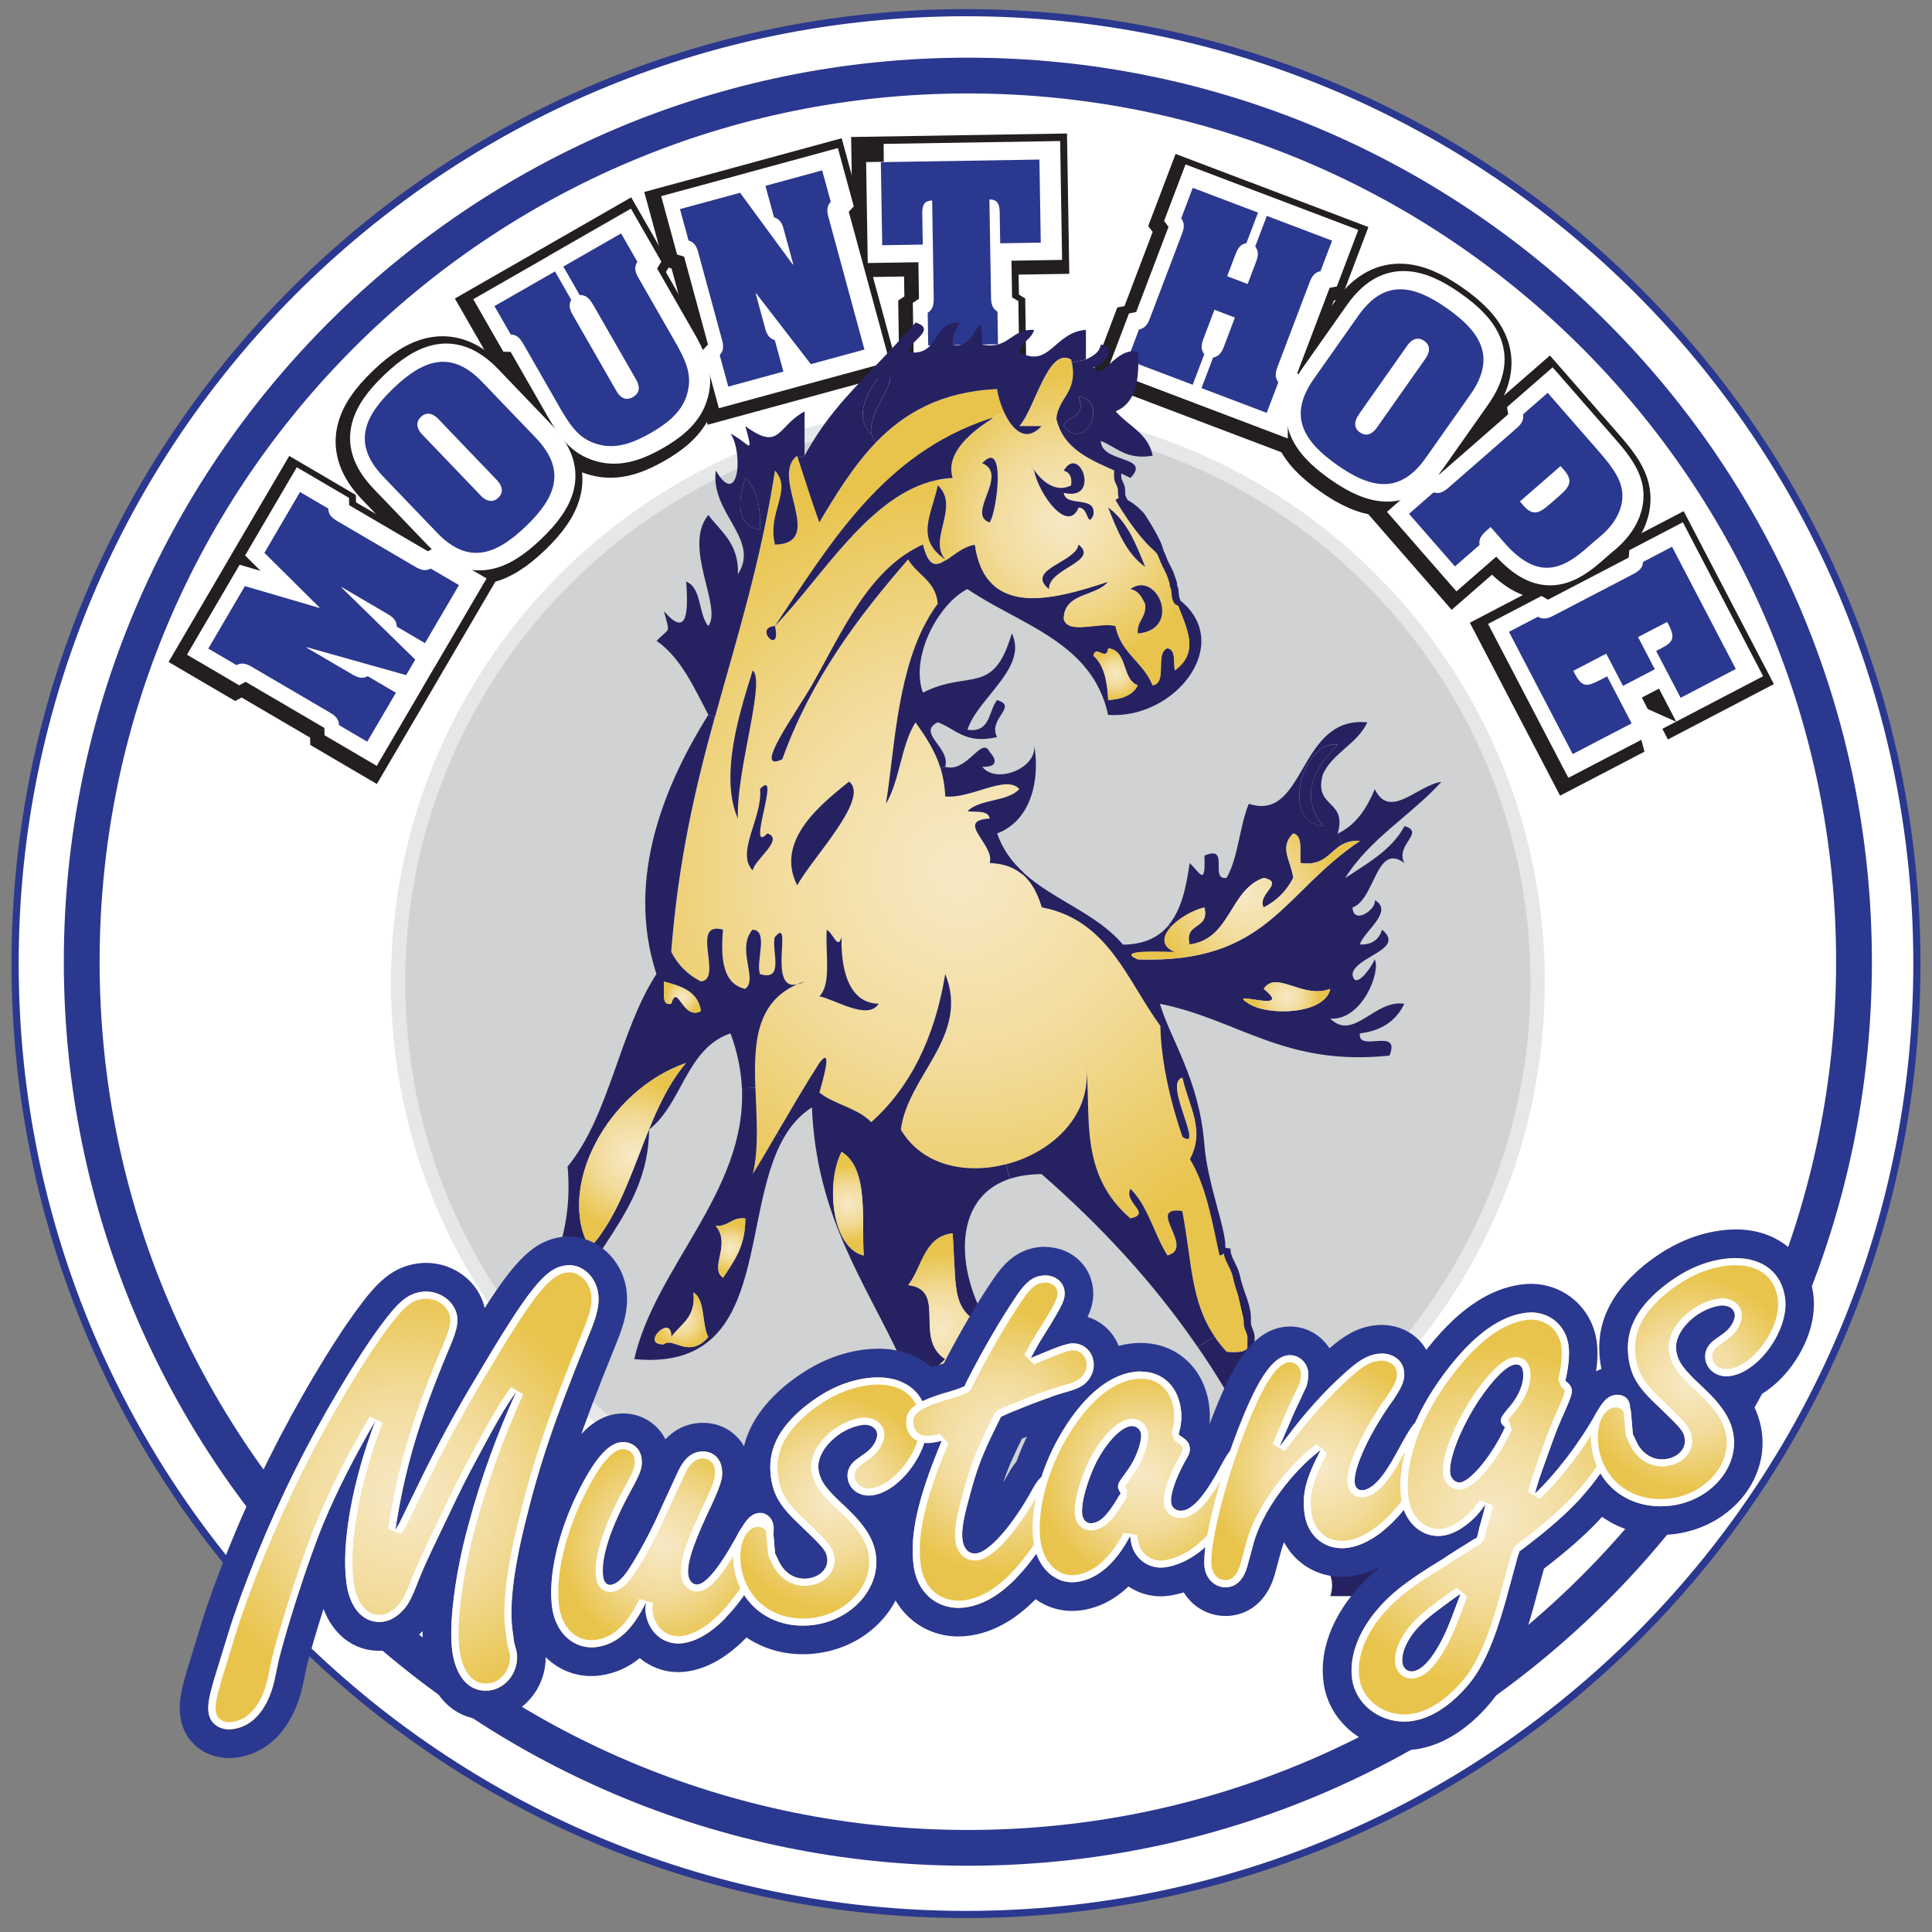 <?xml version="1.0" encoding="UTF-8"?>
<svg id="Layer_1" data-name="Layer 1" xmlns="http://www.w3.org/2000/svg" xmlns:xlink="http://www.w3.org/1999/xlink" viewBox="0 0 270 270">
  <rect x="0" y="0" width="270" height="270" fill="#808080" stroke="none"/>
  <defs>
    <style>
      .cls-1, .cls-2 {
        stroke: #2b388f;
      }

      .cls-1, .cls-2, .cls-3 {
        fill: #fff;
      }

      .cls-1, .cls-4 {
        stroke-width: 5px;
      }

      .cls-5, .cls-4, .cls-6 {
        fill: #2b388f;
      }

      .cls-7 {
        fill: none;
        stroke: #262261;
      }

      .cls-8 {
        fill: #231f20;
      }

      .cls-9 {
        fill: #d0d2d3;
        stroke: #e6e7e8;
        stroke-width: 2px;
      }

      .cls-4 {
        stroke: #fff;
      }

      .cls-10 {
        fill: #262261;
      }

      .cls-6 {
        stroke: #231f20;
        stroke-width: 8px;
      }

      .cls-11 {
        fill: url(#Earthtone_1_Radial);
      }

      .cls-12 {
        fill: url(#Earthtone_1_Radial-7);
      }

      .cls-13 {
        fill: url(#Earthtone_1_Radial-8);
      }

      .cls-14 {
        fill: url(#Earthtone_1_Radial-9);
      }

      .cls-15 {
        fill: url(#Earthtone_1_Radial-3);
      }

      .cls-16 {
        fill: url(#Earthtone_1_Radial-4);
      }

      .cls-17 {
        fill: url(#Earthtone_1_Radial-5);
      }

      .cls-18 {
        fill: url(#Earthtone_1_Radial-6);
      }

      .cls-19 {
        fill: url(#Earthtone_1_Radial-2);
      }

      .cls-20 {
        fill: url(#Earthtone_1_Radial-12);
      }

      .cls-21 {
        fill: url(#Earthtone_1_Radial-18);
      }

      .cls-22 {
        fill: url(#Earthtone_1_Radial-17);
      }

      .cls-23 {
        fill: url(#Earthtone_1_Radial-11);
      }

      .cls-24 {
        fill: url(#Earthtone_1_Radial-16);
      }

      .cls-25 {
        fill: url(#Earthtone_1_Radial-14);
      }

      .cls-26 {
        fill: url(#Earthtone_1_Radial-19);
      }

      .cls-27 {
        fill: url(#Earthtone_1_Radial-13);
      }

      .cls-28 {
        fill: url(#Earthtone_1_Radial-10);
      }

      .cls-29 {
        fill: url(#Earthtone_1_Radial-15);
      }

      .cls-30 {
        fill: url(#Earthtone_1_Radial-24);
      }

      .cls-31 {
        fill: url(#Earthtone_1_Radial-25);
      }

      .cls-32 {
        fill: url(#Earthtone_1_Radial-26);
      }

      .cls-33 {
        fill: url(#Earthtone_1_Radial-27);
      }

      .cls-34 {
        fill: url(#Earthtone_1_Radial-20);
      }

      .cls-35 {
        fill: url(#Earthtone_1_Radial-21);
      }

      .cls-36 {
        fill: url(#Earthtone_1_Radial-22);
      }

      .cls-37 {
        fill: url(#Earthtone_1_Radial-23);
      }

      .cls-38 {
        fill: url(#Earthtone_1_Radial-28);
      }

      .cls-39 {
        fill: url(#Earthtone_1_Radial-29);
      }

      .cls-40 {
        fill: url(#Earthtone_1_Radial-30);
      }

      .cls-41 {
        fill: url(#Earthtone_1_Radial-31);
      }
    </style>
    <radialGradient id="Earthtone_1_Radial" data-name="Earthtone 1 Radial" cx="174.09" cy="125.28" fx="174.09" fy="125.28" r="12.89" gradientUnits="userSpaceOnUse">
      <stop offset="0" stop-color="#f7e9c6"/>
      <stop offset=".5" stop-color="#f2db9a"/>
      <stop offset="1" stop-color="#e9c44c"/>
    </radialGradient>
    <radialGradient id="Earthtone_1_Radial-2" data-name="Earthtone 1 Radial" cx="182.29" cy="204.43" fx="182.29" fy="204.43" r="6.09" xlink:href="#Earthtone_1_Radial"/>
    <radialGradient id="Earthtone_1_Radial-3" data-name="Earthtone 1 Radial" cx="179.83" cy="139.3" fx="179.83" fy="139.3" r="4.54" xlink:href="#Earthtone_1_Radial"/>
    <radialGradient id="Earthtone_1_Radial-4" data-name="Earthtone 1 Radial" cx="134.24" cy="121.67" fx="134.24" fy="121.67" r="55.51" xlink:href="#Earthtone_1_Radial"/>
    <radialGradient id="Earthtone_1_Radial-5" data-name="Earthtone 1 Radial" cx="148.56" cy="72.88" fx="148.56" fy="72.88" r="20.44" xlink:href="#Earthtone_1_Radial"/>
    <radialGradient id="Earthtone_1_Radial-6" data-name="Earthtone 1 Radial" cx="155.9" cy="94.22" fx="155.9" fy="94.22" r="3.37" xlink:href="#Earthtone_1_Radial"/>
    <radialGradient id="Earthtone_1_Radial-7" data-name="Earthtone 1 Radial" cx="131.42" cy="185.81" fx="131.42" fy="185.81" r="10.69" xlink:href="#Earthtone_1_Radial"/>
    <radialGradient id="Earthtone_1_Radial-8" data-name="Earthtone 1 Radial" cx="118.57" cy="168.21" fx="118.57" fy="168.21" r="5.34" xlink:href="#Earthtone_1_Radial"/>
    <radialGradient id="Earthtone_1_Radial-9" data-name="Earthtone 1 Radial" cx="115.96" cy="208.06" fx="115.96" fy="208.06" r="3.19" xlink:href="#Earthtone_1_Radial"/>
    <radialGradient id="Earthtone_1_Radial-10" data-name="Earthtone 1 Radial" cx="109.89" cy="216.64" fx="109.89" fy="216.64" r="2.27" xlink:href="#Earthtone_1_Radial"/>
    <radialGradient id="Earthtone_1_Radial-11" data-name="Earthtone 1 Radial" cx="102.09" cy="174.41" fx="102.09" fy="174.41" r="3.28" xlink:href="#Earthtone_1_Radial"/>
    <radialGradient id="Earthtone_1_Radial-12" data-name="Earthtone 1 Radial" cx="95.24" cy="184.45" fx="95.24" fy="184.45" r="3.78" xlink:href="#Earthtone_1_Radial"/>
    <radialGradient id="Earthtone_1_Radial-13" data-name="Earthtone 1 Radial" cx="95.36" cy="139.35" fx="95.36" fy="139.35" r="2.39" xlink:href="#Earthtone_1_Radial"/>
    <radialGradient id="Earthtone_1_Radial-14" data-name="Earthtone 1 Radial" cx="88.4" cy="161.49" fx="88.4" fy="161.49" r="10.57" xlink:href="#Earthtone_1_Radial"/>
    <radialGradient id="Earthtone_1_Radial-15" data-name="Earthtone 1 Radial" cx="75.88" cy="183.76" fx="75.88" fy="183.76" r="6.46" xlink:href="#Earthtone_1_Radial"/>
    <radialGradient id="Earthtone_1_Radial-16" data-name="Earthtone 1 Radial" cx="56.4" cy="209.25" fx="56.4" fy="209.25" r="31.96" xlink:href="#Earthtone_1_Radial"/>
    <radialGradient id="Earthtone_1_Radial-17" data-name="Earthtone 1 Radial" cx="92.59" cy="215.88" fx="92.59" fy="215.88" r="16.97" xlink:href="#Earthtone_1_Radial"/>
    <radialGradient id="Earthtone_1_Radial-18" data-name="Earthtone 1 Radial" cx="116.06" cy="209.84" fx="116.06" fy="209.84" r="17.57" xlink:href="#Earthtone_1_Radial"/>
    <radialGradient id="Earthtone_1_Radial-19" data-name="Earthtone 1 Radial" cx="139.75" cy="201.47" fx="139.75" fy="201.47" r="20.8" xlink:href="#Earthtone_1_Radial"/>
    <radialGradient id="Earthtone_1_Radial-20" data-name="Earthtone 1 Radial" cx="159.99" cy="206.4" fx="159.99" fy="206.4" r="17.22" xlink:href="#Earthtone_1_Radial"/>
    <radialGradient id="Earthtone_1_Radial-21" data-name="Earthtone 1 Radial" cx="184.72" cy="205.5" fx="184.72" fy="205.5" r="18.38" xlink:href="#Earthtone_1_Radial"/>
    <radialGradient id="Earthtone_1_Radial-22" data-name="Earthtone 1 Radial" cx="208.35" cy="212.01" fx="208.35" fy="212.01" r="26.42" xlink:href="#Earthtone_1_Radial"/>
    <radialGradient id="Earthtone_1_Radial-23" data-name="Earthtone 1 Radial" cx="235.91" cy="193.17" fx="235.91" fy="193.17" r="17.57" xlink:href="#Earthtone_1_Radial"/>
    <radialGradient id="Earthtone_1_Radial-24" data-name="Earthtone 1 Radial" cx="56.4" cy="209.25" fx="56.4" fy="209.25" r="29.47" xlink:href="#Earthtone_1_Radial"/>
    <radialGradient id="Earthtone_1_Radial-25" data-name="Earthtone 1 Radial" cx="92.59" cy="215.88" fx="92.59" fy="215.88" r="14.47" xlink:href="#Earthtone_1_Radial"/>
    <radialGradient id="Earthtone_1_Radial-26" data-name="Earthtone 1 Radial" cx="116.06" cy="209.84" fx="116.06" fy="209.84" r="15.09" xlink:href="#Earthtone_1_Radial"/>
    <radialGradient id="Earthtone_1_Radial-27" data-name="Earthtone 1 Radial" cx="139.75" cy="201.47" fx="139.75" fy="201.47" r="18.39" xlink:href="#Earthtone_1_Radial"/>
    <radialGradient id="Earthtone_1_Radial-28" data-name="Earthtone 1 Radial" cx="159.99" cy="206.4" fx="159.99" fy="206.4" r="14.72" xlink:href="#Earthtone_1_Radial"/>
    <radialGradient id="Earthtone_1_Radial-29" data-name="Earthtone 1 Radial" cx="184.72" cy="205.5" fx="184.72" fy="205.5" r="15.88" xlink:href="#Earthtone_1_Radial"/>
    <radialGradient id="Earthtone_1_Radial-30" data-name="Earthtone 1 Radial" cx="208.35" cy="212.01" fx="208.35" fy="212.01" r="23.96" xlink:href="#Earthtone_1_Radial"/>
    <radialGradient id="Earthtone_1_Radial-31" data-name="Earthtone 1 Radial" cx="235.91" cy="193.17" fx="235.91" fy="193.17" r="15.09" xlink:href="#Earthtone_1_Radial"/>
  </defs>
  <path class="cls-2" d="M267.89,134.66c0,73.39-59.5,132.89-132.89,132.89S2.11,208.05,2.11,134.66,61.61,1.77,135,1.77s132.89,59.5,132.89,132.89Z"/>
  <path class="cls-1" d="M259.1,134.4c0,68.39-55.44,123.84-123.84,123.84S11.42,202.79,11.42,134.4,66.87,10.56,135.26,10.56s123.84,55.44,123.84,123.84Z"/>
  <path class="cls-9" d="M214.89,137.27c0,43.98-35.65,79.63-79.63,79.63s-79.63-35.65-79.63-79.63,35.65-79.63,79.63-79.63,79.63,35.65,79.63,79.63Z"/>
  <g>
    <g>
      <path class="cls-6" d="M44.56,85.39l.03-.05-7.72-7.66,4.98-8.49,3.94,2.31c.03,1.13.91,1.54,1.74,2.03l9.97,5.84c.83.49,1.61,1.05,2.62.52l3.94,2.31-4.75,8.11-3.94-2.31c-.03-1.13-.91-1.54-1.74-2.03l-5.96-3.49-.03.05,10.31,10.08-1.27,2.18-13.92-3.91-.03.05,5.96,3.49c.83.49,1.61,1.05,2.62.52l3.94,2.31-4.01,6.84-3.94-2.31c-.03-1.13-.91-1.54-1.74-2.03l-9.97-5.84c-.83-.49-1.61-1.05-2.62-.52l-3.94-2.31,5.11-8.73,10.42,3.05Z"/>
      <path class="cls-6" d="M74.81,61.62c4.4,4.59,2.69,8.44-1.41,12.37-4.09,3.92-8.01,5.48-12.41.88l-7.5-7.82c-4.4-4.59-2.69-8.44,1.41-12.36,4.09-3.92,8.01-5.48,12.41-.88l7.5,7.82ZM67.04,69.6c.12.13,1.33,1.51,2.52.37s-.14-2.4-.26-2.53l-8.06-8.41c-.12-.13-1.31-1.49-2.5-.35-1.19,1.14.12,2.38.24,2.51l8.06,8.41Z"/>
      <path class="cls-6" d="M78.66,37.67l8.07-4.63,2.27,3.96c-.64,1.06-.08,1.85.4,2.68l5.18,9.04c1.31,2.4,2.2,4.38,1.26,7.14-.82,2.37-2.95,3.91-4.95,5.06-2.01,1.15-4.41,2.22-6.87,1.72-2.86-.58-4.11-2.35-5.53-4.69l-5.18-9.04c-.48-.83-.88-1.71-2.01-1.75l-2.27-3.96,8.46-4.85,2.27,3.96c-.53,1,.02,1.79.5,2.62l5.84,10.18c.25.44,1.02,1.53,2.29.8,1.28-.73.72-1.94.47-2.38l-5.84-10.18c-.5-.82-.9-1.7-2.09-1.71l-2.27-3.96Z"/>
      <path class="cls-6" d="M110.72,37.38l.06-.02-1.19-4.37c-.25-.93-.42-1.88-1.5-2.2l-1.2-4.4,7.93-2.16,1.2,4.4c-.77.83-.43,1.73-.18,2.66l4.89,17.98-7.5,2.04-7.64-9.9-.06.02,1.17,4.32c.25.93.42,1.88,1.5,2.2l1.2,4.4-7.7,2.1-1.2-4.4c.77-.83.43-1.73.18-2.66l-3.03-11.15c-.25-.93-.42-1.88-1.5-2.2l-1.2-4.4,8.4-2.28,7.36,10.03Z"/>
      <path class="cls-6" d="M123.01,23.08l22.17-.36.19,11.61-5.67.09-.07-4.32c-.02-1.17-.3-1.8-1.44-1.81l.21,13.17c.02.96-.06,1.92.91,2.51l.07,4.56-9.75.16-.07-4.56c.95-.62.84-1.57.83-2.53l-.21-13.17c-1.14.05-1.4.68-1.38,1.85l.07,4.32-5.67.09-.19-11.61Z"/>
      <path class="cls-6" d="M176.95,58.12l-9.12-3.46,1.62-4.27c1.11-.22,1.37-1.15,1.71-2.05l1.34-3.54-2.86-1.09-1.34,3.54c-.34.9-.77,1.76-.08,2.67l-1.62,4.27-9.12-3.46,1.62-4.27c1.11-.22,1.37-1.15,1.71-2.05l4.1-10.8c.34-.9.77-1.76.08-2.67l1.62-4.27,9.12,3.46-1.62,4.26c-1.11.22-1.37,1.15-1.71,2.05l-.98,2.58,2.86,1.09.98-2.58c.34-.9.77-1.76.08-2.67l1.62-4.27,9.12,3.46-1.62,4.27c-1.11.22-1.37,1.15-1.71,2.05l-4.1,10.8c-.34.9-.77,1.76-.08,2.67l-1.62,4.27Z"/>
      <path class="cls-6" d="M199.18,64.4c-3.66,5.2-7.77,4.26-12.41.99-4.64-3.26-6.91-6.81-3.25-12.01l6.24-8.86c3.66-5.2,7.77-4.26,12.41-.99,4.64,3.26,6.91,6.81,3.25,12.01l-6.24,8.86ZM189.86,58.31c-.1.15-1.23,1.59.12,2.54,1.35.95,2.33-.6,2.43-.75l6.7-9.52c.1-.15,1.21-1.57-.14-2.52-1.35-.95-2.31.57-2.42.72l-6.7,9.52Z"/>
      <path class="cls-6" d="M211.45,60.63c.72-.63,1.51-1.2,1.33-2.31l3.44-3,6.89,7.89c1.44,1.65,3.4,3.85,3.54,6.11.24,3.7-3.14,6.08-3.63,6.52l-1.54,1.34c-3.69,3.22-7.03,3.99-11.36-.96l-1.87-2.15c-.95.83-1.73,1.39-1.55,2.51l-3.44,3-6.41-7.35,3.44-3c1.08.33,1.75-.37,2.47-1l8.71-7.6ZM212.33,70.5l.49.57c1.56,1.79,2.52.83,4.33-.75,1.83-1.6,2.91-2.42,1.35-4.21l-.49-.57-5.68,4.95Z"/>
      <path class="cls-6" d="M227.97,101.5l-8.25,4.3-8.91-17.08,4.04-2.11c.98.57,1.79.05,2.64-.39l10.24-5.34c.85-.44,1.74-.81,1.83-1.94l4.04-2.11,8.91,17.08-7.72,4.03-3.41-6.55.69-.36c1.54-.8,2.07-1.35,1.07-3.27l-.22-.43-4.07,2.12,2.35,4.5-4.44,2.32-2.35-4.5-4.6,2.4.22.43c1.11,2.13,1.89,1.69,3.77.74l.74-.39,3.41,6.55Z"/>
    </g>
    <g>
      <path class="cls-4" d="M45.08,84.93l.03-.05-7.72-7.66,4.98-8.5,3.94,2.31c.03,1.13.91,1.54,1.74,2.03l9.97,5.84c.83.49,1.61,1.05,2.62.52l3.94,2.31-4.75,8.11-3.94-2.31c-.03-1.13-.91-1.54-1.74-2.03l-5.96-3.49-.03.05,10.31,10.08-1.27,2.17-13.92-3.91-.03.05,5.96,3.49c.83.49,1.61,1.05,2.62.52l3.94,2.31-4.01,6.84-3.94-2.31c-.03-1.13-.91-1.54-1.74-2.03l-9.97-5.84c-.83-.49-1.61-1.05-2.62-.52l-3.94-2.31,5.11-8.73,10.42,3.05Z"/>
      <path class="cls-4" d="M75.33,61.15c4.4,4.59,2.69,8.44-1.41,12.36-4.09,3.93-8.01,5.48-12.41.88l-7.5-7.82c-4.4-4.59-2.69-8.44,1.41-12.36,4.09-3.92,8.01-5.48,12.41-.88l7.5,7.82ZM67.56,69.14c.12.13,1.33,1.51,2.52.37,1.19-1.14-.14-2.4-.26-2.53l-8.06-8.41c-.12-.13-1.31-1.49-2.5-.35-1.19,1.14.12,2.38.24,2.51l8.06,8.41Z"/>
      <path class="cls-4" d="M79.18,37.2l8.07-4.63,2.27,3.96c-.64,1.06-.08,1.85.4,2.68l5.18,9.04c1.31,2.4,2.2,4.38,1.26,7.14-.82,2.37-2.95,3.91-4.95,5.06-2.01,1.15-4.41,2.22-6.87,1.73-2.86-.58-4.11-2.35-5.53-4.69l-5.18-9.04c-.48-.83-.88-1.71-2.01-1.75l-2.27-3.96,8.46-4.85,2.27,3.96c-.53,1,.02,1.79.5,2.62l5.84,10.18c.25.44,1.02,1.53,2.29.8,1.28-.73.72-1.94.47-2.38l-5.84-10.18c-.5-.82-.9-1.7-2.09-1.71l-2.27-3.96Z"/>
      <path class="cls-4" d="M111.24,36.91l.06-.02-1.19-4.37c-.25-.93-.42-1.88-1.5-2.2l-1.2-4.4,7.93-2.16,1.2,4.4c-.77.83-.43,1.73-.18,2.66l4.89,17.98-7.5,2.04-7.64-9.9-.06.02,1.17,4.32c.25.93.42,1.88,1.5,2.2l1.2,4.4-7.7,2.1-1.2-4.4c.77-.83.43-1.73.18-2.66l-3.03-11.15c-.25-.93-.42-1.88-1.5-2.2l-1.2-4.4,8.4-2.28,7.36,10.03Z"/>
      <path class="cls-4" d="M123.53,22.61l22.17-.36.19,11.61-5.67.09-.07-4.32c-.02-1.17-.3-1.8-1.44-1.81l.22,13.17c.02.96-.06,1.92.91,2.51l.07,4.56-9.75.16-.07-4.56c.95-.62.84-1.57.83-2.53l-.21-13.17c-1.14.05-1.4.68-1.38,1.85l.07,4.32-5.67.09-.19-11.61Z"/>
      <path class="cls-4" d="M177.47,57.65l-9.12-3.46,1.62-4.27c1.11-.22,1.37-1.15,1.71-2.05l1.34-3.54-2.86-1.09-1.34,3.54c-.34.9-.76,1.76-.08,2.67l-1.62,4.27-9.12-3.46,1.62-4.27c1.11-.22,1.37-1.15,1.71-2.05l4.1-10.8c.34-.9.77-1.76.08-2.67l1.62-4.27,9.12,3.46-1.62,4.26c-1.11.22-1.37,1.15-1.71,2.05l-.98,2.58,2.86,1.09.98-2.58c.34-.9.77-1.76.08-2.67l1.62-4.27,9.12,3.46-1.62,4.27c-1.11.22-1.37,1.15-1.71,2.05l-4.1,10.8c-.34.9-.77,1.76-.08,2.67l-1.62,4.27Z"/>
      <path class="cls-4" d="M199.71,63.93c-3.66,5.2-7.77,4.26-12.41.99-4.64-3.27-6.91-6.81-3.25-12.01l6.24-8.86c3.66-5.2,7.77-4.26,12.41-.99,4.64,3.26,6.91,6.81,3.25,12.01l-6.24,8.86ZM190.38,57.84c-.1.15-1.23,1.59.12,2.54,1.35.95,2.33-.6,2.43-.75l6.7-9.52c.1-.15,1.21-1.57-.14-2.52-1.35-.95-2.31.57-2.42.72l-6.7,9.52Z"/>
      <path class="cls-4" d="M211.97,60.17c.72-.63,1.51-1.2,1.33-2.31l3.44-3,6.89,7.89c1.44,1.65,3.4,3.85,3.54,6.11.24,3.7-3.14,6.08-3.63,6.52l-1.54,1.34c-3.69,3.22-7.03,3.99-11.36-.96l-1.87-2.15c-.95.83-1.73,1.39-1.55,2.51l-3.44,3-6.42-7.35,3.44-3c1.08.33,1.75-.37,2.47-1l8.71-7.6ZM212.85,70.03l.49.57c1.56,1.79,2.52.83,4.33-.75,1.83-1.6,2.91-2.42,1.35-4.21l-.49-.56-5.68,4.95Z"/>
      <path class="cls-4" d="M228.49,101.03l-8.25,4.3-8.91-17.08,4.04-2.11c.98.57,1.79.05,2.64-.39l10.24-5.34c.85-.44,1.74-.81,1.83-1.94l4.04-2.11,8.91,17.08-7.72,4.03-3.41-6.55.69-.36c1.54-.8,2.07-1.35,1.07-3.27l-.22-.43-4.07,2.12,2.35,4.5-4.44,2.32-2.35-4.5-4.6,2.4.22.42c1.11,2.13,1.89,1.69,3.77.74l.74-.39,3.41,6.55Z"/>
    </g>
    <g>
      <path class="cls-5" d="M44.64,84.97l.03-.05-7.72-7.66,4.98-8.5,3.94,2.31c.03,1.13.91,1.54,1.74,2.03l9.97,5.84c.83.49,1.61,1.05,2.62.52l3.94,2.31-4.75,8.11-3.94-2.31c-.03-1.13-.91-1.54-1.74-2.03l-5.96-3.49-.03.05,10.31,10.08-1.27,2.17-13.92-3.91-.03.05,5.96,3.49c.83.49,1.61,1.05,2.62.52l3.94,2.31-4.01,6.84-3.94-2.31c-.03-1.13-.91-1.54-1.74-2.03l-9.97-5.84c-.83-.49-1.61-1.05-2.62-.52l-3.94-2.31,5.11-8.73,10.42,3.05Z"/>
      <path class="cls-5" d="M74.89,61.2c4.4,4.59,2.69,8.44-1.41,12.36-4.09,3.93-8.01,5.48-12.41.88l-7.5-7.82c-4.4-4.59-2.69-8.44,1.41-12.36,4.09-3.92,8.01-5.48,12.41-.88l7.5,7.82ZM67.12,69.19c.12.13,1.33,1.51,2.52.37,1.19-1.14-.14-2.4-.26-2.53l-8.06-8.41c-.12-.13-1.31-1.49-2.5-.35-1.19,1.14.12,2.38.24,2.51l8.06,8.41Z"/>
      <path class="cls-5" d="M78.73,37.25l8.07-4.63,2.27,3.96c-.64,1.06-.08,1.85.4,2.68l5.18,9.04c1.31,2.4,2.2,4.38,1.26,7.14-.82,2.37-2.95,3.91-4.95,5.06-2.01,1.15-4.41,2.22-6.87,1.72-2.86-.58-4.11-2.35-5.53-4.69l-5.18-9.04c-.48-.83-.88-1.71-2.01-1.75l-2.27-3.96,8.46-4.85,2.27,3.96c-.53,1,.02,1.79.5,2.62l5.84,10.18c.25.44,1.02,1.53,2.29.8,1.28-.73.72-1.94.47-2.38l-5.84-10.18c-.5-.82-.9-1.7-2.09-1.71l-2.27-3.96Z"/>
      <path class="cls-5" d="M110.8,36.96l.06-.02-1.19-4.37c-.25-.93-.42-1.88-1.5-2.2l-1.2-4.4,7.93-2.16,1.2,4.4c-.77.83-.43,1.73-.18,2.66l4.89,17.98-7.5,2.04-7.64-9.9-.06.02,1.17,4.32c.25.93.42,1.88,1.5,2.2l1.2,4.4-7.7,2.1-1.2-4.4c.77-.83.43-1.73.18-2.66l-3.03-11.15c-.25-.93-.42-1.88-1.5-2.2l-1.2-4.4,8.4-2.28,7.36,10.03Z"/>
      <path class="cls-5" d="M123.09,22.66l22.17-.36.19,11.61-5.67.09-.07-4.32c-.02-1.17-.3-1.8-1.44-1.81l.22,13.17c.02.96-.06,1.92.91,2.51l.07,4.56-9.75.16-.07-4.56c.95-.62.84-1.57.83-2.53l-.21-13.17c-1.14.05-1.4.68-1.38,1.85l.07,4.32-5.67.09-.19-11.61Z"/>
      <path class="cls-5" d="M177.03,57.7l-9.12-3.46,1.62-4.27c1.11-.22,1.37-1.15,1.71-2.05l1.34-3.54-2.86-1.09-1.34,3.54c-.34.9-.77,1.76-.08,2.67l-1.62,4.27-9.12-3.46,1.62-4.27c1.11-.22,1.37-1.15,1.71-2.05l4.1-10.8c.34-.9.77-1.76.08-2.67l1.62-4.27,9.12,3.46-1.62,4.26c-1.11.22-1.37,1.15-1.71,2.05l-.98,2.58,2.86,1.09.98-2.58c.34-.9.76-1.76.08-2.67l1.62-4.27,9.12,3.46-1.62,4.27c-1.11.22-1.37,1.15-1.71,2.05l-4.1,10.8c-.34.9-.77,1.76-.08,2.67l-1.62,4.27Z"/>
      <path class="cls-5" d="M199.26,63.98c-3.66,5.2-7.77,4.26-12.41.99-4.64-3.27-6.91-6.81-3.25-12.01l6.24-8.86c3.66-5.2,7.77-4.26,12.41-.99,4.64,3.26,6.91,6.81,3.25,12.01l-6.24,8.86ZM189.93,57.89c-.1.15-1.23,1.59.12,2.54,1.35.95,2.33-.6,2.43-.75l6.7-9.52c.1-.15,1.21-1.57-.14-2.52-1.35-.95-2.31.57-2.42.72l-6.7,9.52Z"/>
      <path class="cls-5" d="M211.52,60.21c.72-.63,1.51-1.2,1.33-2.31l3.44-3,6.89,7.89c1.44,1.65,3.4,3.85,3.54,6.11.24,3.7-3.13,6.08-3.63,6.52l-1.54,1.34c-3.69,3.22-7.04,3.99-11.36-.96l-1.87-2.15c-.95.83-1.73,1.39-1.55,2.51l-3.44,3-6.42-7.35,3.44-3c1.08.33,1.75-.37,2.47-1l8.71-7.6ZM212.41,70.08l.49.57c1.56,1.79,2.52.83,4.33-.75,1.83-1.6,2.91-2.42,1.35-4.21l-.49-.56-5.68,4.95Z"/>
      <path class="cls-5" d="M228.04,101.08l-8.25,4.3-8.91-17.08,4.04-2.11c.98.57,1.78.05,2.64-.39l10.24-5.34c.85-.44,1.74-.81,1.83-1.94l4.04-2.11,8.91,17.08-7.71,4.03-3.42-6.55.69-.36c1.54-.8,2.07-1.35,1.07-3.27l-.22-.43-4.07,2.12,2.34,4.5-4.44,2.32-2.35-4.5-4.6,2.4.22.42c1.11,2.13,1.89,1.69,3.77.74l.74-.39,3.41,6.55Z"/>
    </g>
  </g>
  <g>
    <g>
      <path class="cls-10" d="M196.26,115.44c3.03.88-1.35,2.61,0,5.17-3.96-2.95-4.08,5.1-7.24,6.21.11,2.54,3.42.23,3.1-1.03,2.8,1.56-1.65,4.47-2.07,6.21,1.77.05,2.68-.77,3.1-2.07,3.37,2.78-3.81,3.72-4.14,6.21.3,2.46,2.79-1.15,3.1-2.07.9,1.65-1.73,8.59-6.21,8.28,3.29,3.22,6.19-2.72,10.35-2.07-1.11,2.35-3.14,3.77-6.21,4.14-.33,2.75,5.8-.96,4.14,3.1-14.65,1.55-21.15-5.06-32.08-7.24,1.42,4.88,5.5,10.53,6.21,19.66.43,5.52,3.11,11.99,2.93,14.48-.05.67-.31,1.05-.86,1.05-1.05-4.82-1.9-9.82-4.14-13.45,2.22-4.07-.21-7.5-1.03-11.38-2.72.62,3.26,10.36,0,8.28-1.87-5.41-3-10.91-3.1-15.52-4.67-6.37-7.28-14.8-16.56-16.56-.57-1.84-1.36-3.47-2.64-4.57l.21-.23c4.16,3.77,10.2,5.66,13.82,9.98,2.99-.04,4.99-1.05,6.36-2.69l.3.28c-1.13,1.25-1.36,2.62.58,3.45-1.52.01-8.47-.39-5.17,1.03,18.23.62,20.17-9.28,31.05-16.56-1.03-.06-1.79.14-2.42.49l-.68-1.52c2.56-1.23,4.05-3.54,5.17-6.21,2.1,4.34,5.93-.54,9.31-1.03-4.26,4.71-10.02,7.93-13.45,13.45,3.1-2.07,6.46-3.88,8.28-7.24ZM185.91,138.2c-3.95,1.46-7.53-2.7-9.31,0,4.53,3.63-5.67-.1-2.07,2.07,2.78,1.78,10.66,1.48,11.38-2.07Z"/>
      <path class="cls-10" d="M195.23,217.89c.42,2.49-1.89,2.26-1.03,5.17h-8.28c1.43-4.67-4.03-5.16-1.03-8.28-.95-1.81-1.92-3.59-5.17-3.1-3.3-8.62-7.47-16.38-12.34-23.44l2.36-1.47c.49.72,1.05,1.44,1.7,2.14,1.47.09,2.93.18,3.1-1.03.04.09.09.19.14.27l.18.77v-.43c5.66,10.94,13.44,19.73,20.38,29.41ZM184.88,211.68c.23-.81.87-1.2,2.07-1.03-1.79-5.8-5.81-9.38-9.31-13.45,2.24,5.76,6.1,10.4,7.24,14.49Z"/>
      <path class="cls-10" d="M174.53,112.33c7.99,2.63,6.82-12.36,16.56-11.38-1.43,3.05-4.78,4.19-6.21,7.24-1.37,4.82,3.44,3.47,2.07,8.28l.68,1.52c-1.83.99-2.56,3.09-5.86,2.62-.18-1.54.37-3.82-1.03-4.14-2.03,1.94-.32,3.8,0,6.21-.93,1.83-2.32,3.21-4.14,4.14-.99-1.92,3.09-3.46,0-4.14-4.83,1.73-4.56,8.55-10.35,9.31-.78-3.19,2.84-1.99,2.07-5.17-1.58.36-3.6,1.5-4.72,2.76l-.3-.28c1.77-2.11,2.49-5.27,2.95-8.69,1.53,1.46,2.22,3.3,2.07-1.03,3.67-1.6.62,3.52,3.1,3.1,1.64-2.85,1.79-7.18,3.1-10.35ZM186.95,104.05c-4.81-.71-8.18,10.81-2.07,11.38-3.43-4.3-1.03-8.3,2.07-11.38Z"/>
      <path class="cls-11" d="M187.63,117.99c.63-.34,1.39-.55,2.42-.49-10.88,7.28-12.81,17.18-31.05,16.56-3.29-1.43,3.65-1.02,5.17-1.03-1.94-.83-1.71-2.19-.58-3.45,1.12-1.26,3.14-2.4,4.72-2.76.77,3.19-2.85,1.99-2.07,5.17,5.78-.77,5.52-7.59,10.35-9.31,3.09.68-.99,2.21,0,4.14,1.82-.93,3.21-2.31,4.14-4.14-.32-2.41-2.03-4.27,0-6.21,1.41.32.86,2.6,1.03,4.14,3.3.48,4.03-1.62,5.86-2.62Z"/>
      <path class="cls-10" d="M184.88,115.44c-6.11-.57-2.74-12.1,2.07-11.38-3.1,3.08-5.5,7.08-2.07,11.38Z"/>
      <path class="cls-19" d="M186.95,210.64c-1.2-.17-1.84.23-2.07,1.03-1.15-4.09-5.01-8.72-7.24-14.49,3.51,4.08,7.52,7.66,9.31,13.45Z"/>
      <path class="cls-15" d="M176.6,138.2c1.78-2.7,5.36,1.46,9.31,0-.72,3.55-8.6,3.85-11.38,2.07-3.6-2.17,6.6,1.56,2.07-2.07Z"/>
      <path class="cls-8" d="M174.45,185.56c.24.62.42.89.4,1.54-.02.47-.01.92,0,1.38-.07-.1-.12-.22-.18-.33l-2.77-11.94c.25.56.56,1.1.7,1.52.23.64.29,1.19.48,1.8.41,1.41,1.06,2.73,1.22,4.21.07.62-.08,1.23.14,1.82Z"/>
      <path class="cls-8" d="M174.85,188.48v.43l-.18-.77c.05.11.1.23.18.33Z"/>
      <path class="cls-16" d="M171.9,176.2l2.77,11.94c-.05-.08-.1-.18-.14-.27-.18,1.21-1.64,1.13-3.1,1.03-.65-.7-1.21-1.42-1.7-2.14-3.39-5.02-3.14-10.37-4.51-17.52-5.28-.71,1.95,5.15-2.07,6.21-1.86-2.96-2.73-6.93-5.17-9.31-.99,1.94,3.09,3.46,0,4.14-7.02-6.01-5.57-13.89-6.11-20.6-.01-.37-.05-.75-.1-1.13.04.37.08.75.1,1.13.35,6.59-5.11,11.46-11.29,13.03h0c-5.57,1.45-11.71.22-14.68-4.84,1-7.63,9.68-13.07,6.21-21.73-1.46,8.89-4.88,15.82-10.35,20.7-1.83-1.97-5.13-2.45-7.24-4.14.32-1.18,2.03-6.83,0-4.14-2.06,3.21-3.99,6.54-5.94,9.86-1.12,1.9-2.22,3.8-3.37,5.66.89-3.64.52-7.94.37-12.06-.23-6.16.05-11.91,5.82-14.45.3-.06.65-.2,1.06-.4-.37.12-.72.26-1.06.4-4.22.97-.48-9.79-3.08-6.61-.46,1.96,1.41,6.24-2.07,5.17-.6-1.81,1.25-6.07-1.03-6.21-2.34,2.69.83,6.93-1.03,8.28-3.09-.7-3.47-4.12-3.1-8.28-4.73-1.27.09,7-3.1,7.24-1.82-.93-3.21-2.31-4.14-4.14,1-12.97,3.42-23.11,6.11-32.86,2.98-10.85,6.3-21.2,8.38-34.41,2.5,2.8-1.14,5.75,0,10.35,7.28-.2-.87-9.52,3.1-12.42.03.1.07.21.1.31.99,3,1.95,6.06,3,9,2.36-3.96,4.77-7.9,7.88-11.14,4-4.15,9.17-7.13,16.96-7.49.12.87.47,2.08.97,3.2l-1.62.83c-.05,0-.17.04-.38.11-14.8,4.87-22.13,17.21-30.01,28.98-3.1.22.98,4.3,0,0,6.64-6.85,13.22-18.37,22.6-20.4l.17.73c-.88,4.16-3.2,7.46,1.03,10.35l.07.12c-1.35.87-2.38,1.01-3.18-2.19-7.59,3.4-11.27,12.21-15.52,19.66-2.25,3.93-8.42,12.36-4.14,10.35,4.02-11.16,10.53-19.82,17.59-27.94,1.26,2.19,3.89,3.01,4.14,6.21-.72.96-1.37,2.02-1.92,3.13-3.88,7.62-4.2,18.14-5.32,24.82,1.94-3.24,2.11-8.23,4.14-11.38,1.36,1.95,2.71,3.9,3.49,6.43.35,1.16.59,2.45.65,3.92,3.53.37,8.53-3.11,10.35-1.03-1.64,1.82-5.55,1.36-7.24,3.1,1.22.17,2.94-.18,3.1,1.03-4.96.25.8,3.67,0,6.21,2.02.06,3.5.65,4.61,1.64,1.28,1.11,2.07,2.73,2.64,4.57,9.28,1.76,11.89,10.18,16.56,16.56.1,4.62,1.23,10.11,3.1,15.52,3.26,2.08-2.72-7.66,0-8.28.83,3.88,3.26,7.32,1.03,11.38,2.24,3.63,3.09,8.63,4.14,13.45.55,0,.81-.37.86-1.05h.24c-.09.56.12,1.19.41,1.79ZM114.51,139.24c2.12.38,6.78,3.46,8.28,1.03-5.08-.08-5.25-7.07-5.17-9.31-.51,1.84-1.11-.44-2.07-1.03-.22,3.24.69,7.6-1.03,9.31ZM111.4,123.71c2.16-3.9,10.26-12.22,7.24-14.49-3.62,2.96-10.46,8.14-7.24,14.49ZM105.19,121.64c.29-1.55,4.45-4.36,2.07-5.17-3.08,3.23,2.05-9.44-1.03-6.21.41,3.91-3.47,8.89-1.03,11.38ZM103.12,114.4c-.27-6.66,3.93-19.26,2.07-20.7-1.62,5.3-4.74,14.56-2.07,20.7Z"/>
      <path class="cls-8" d="M171.49,174.42l.41,1.78c-.29-.6-.51-1.23-.41-1.78Z"/>
      <path class="cls-10" d="M169.73,186.77l-2.36,1.47c-6.24-9.09-13.63-17.02-21.81-24.16-1.71.02-3.18.25-4.43.66l-.55-2.02h0c6.18-1.58,11.64-6.45,11.29-13.04.54,6.72-.91,14.59,6.11,20.6,3.09-.68-.99-2.2,0-4.14,2.44,2.38,3.31,6.35,5.17,9.31,4.02-1.06-3.21-6.92,2.07-6.21,1.38,7.15,1.12,12.5,4.51,17.52Z"/>
      <path class="cls-10" d="M164.92,83.9c7.58,6.07-.65,16.66-10.06,16.01-1.52-7.06-6.8-10.36-12.37-13.39-2.47-1.35-5.02-2.65-7.3-4.2-1.97,1.03-3.83,3.18-5.08,5.67l-.98-.48c.56-1.11,1.2-2.16,1.92-3.13-.25-3.2-2.88-4.02-4.14-6.21-7.06,8.12-13.58,16.79-17.59,27.94-4.28,2.01,1.89-6.42,4.14-10.35,4.25-7.45,7.94-16.26,15.52-19.66.8,3.21,1.83,3.06,3.18,2.19,1.12-.72,2.46-1.97,4.07-2.19,1.47,10.31,10.88,7.74,18.63,5.17-1.66,2.14-6.11,1.49-6.21,5.17.44,2.32,5.1.42,7.24,1.03.7,3.78,3.92,5.05,5.17,8.28,2.15-.26.28-4.54,2.07-5.17,1.21.17.87,1.89,1.03,3.1,3.89-2.84,1.25-6.53,0-10.35.04.03.08.05.11.08.09.46.27.84.72.69l-.09-.23ZM159.01,95.77c-2.29-.82-1.35-4.86-4.14-5.17-.25,1.95-1.71-.58-2.07,1.03,1.48,1.28,1.96,3.56,2.07,6.21,1.92-.13,3.46-.67,4.14-2.07Z"/>
      <path class="cls-8" d="M164.92,83.9l.09.23c-.46.14-.63-.24-.72-.69.23.16.43.31.63.47Z"/>
      <path class="cls-8" d="M163.99,81.69l.93,2.21c-.2-.16-.4-.31-.63-.47-.07-.39-.07-.85-.11-1.06,0-.04-.18-.53-.2-.58.01-.04.01-.07.01-.11Z"/>
      <path class="cls-17" d="M144.33,65.4c-.16-.3-.23-.42-.24-.41,0,.01.08.18.24.41ZM144.34,65.42c.05.09.11.21.18.34.68,3.35,4.71,8.85,6.21,5.17,1.45-.08,1.18,3.01,2.07,1.03.44-2.86-3.86-.97-4.14-3.1,5.22,1.26,2.25-6.91,0-3.1.81.23,1.2.87,1.03,2.07-2.57,1.29-4.65-1.33-5.35-2.41ZM164.18,83.36c1.25,3.82,3.89,7.51,0,10.35-.17-1.21.18-2.94-1.03-3.1-1.79.63.08,4.92-2.07,5.17-1.25-3.23-4.47-4.5-5.17-8.28-2.14-.61-6.8,1.28-7.24-1.03.1-3.68,4.55-3.03,6.21-5.17-7.75,2.57-17.16,5.13-18.63-5.17-1.6.23-2.95,1.47-4.07,2.19l-.07-.12c-2.45-2.86,2.13-7.41-1.03-10.35l-.17-.73c.72-.17,1.47-.26,2.24-.3-1.47-4.68,6.01-8.39,5.56-8.39l1.62-.83c1.1,2.4,2.98,4.42,5.24,1.98h-3.1c2.28-2.58,4-11.12,7.24-9.31.03.14.07.28.09.41.86,4.21-1.86,4.83-2.16,7.86,1,4.34,4.88,5.8,8.58,7.45-.01.28-.02.57.01.84.06.48.35.8.47,1.28.11.43.01.86.12,1.29.02.07.05.16.09.24-.41-.09-.77-.03-.99.28,2.71,4.61,5.38,7.42,6.33,7.61l1.76,4.18s0,.07-.01.11c.02.05.2.54.2.58.04.21.04.66.11,1.06-.03-.03-.07-.05-.11-.08ZM160.04,84.39c.23,1.96-1.17,2.29-1.03,4.14,6.26-.56,2.7-8.89-1.03-6.21,1.16.22,1.61,1.15,2.07,2.07ZM160.04,79.22c-1.28-3.2-2.56-6.42-5.17-8.28,1.28,3.21,2.55,6.42,5.17,8.28ZM146.59,82.32c-.08-2.91,7.1-3.85,4.14-6.21-.34,2.49-7.52,3.44-4.14,6.21ZM138.31,73.01c1.01-1.42,2.34-11.88-1.03-8.28,3.82,1.59-2.32,7.15,1.03,8.28Z"/>
      <path class="cls-10" d="M163.92,81.35c.07.1.09.22.07.34l-1.76-4.18s.06.01.08.01c.13.3.24.62.37.93.29.68.77,1.43.97,2.11.07.23.23.61.26.79Z"/>
      <path class="cls-10" d="M162.05,77.03l.19.48c-.95-.19-3.62-3-6.33-7.61.23-.31.58-.37.99-.28.06.14.17.3.24.46l.12.6c.05-.19-.02-.39-.12-.6l-.08-.41c1.16.35,2.65,1.78,2.99,2.31,2.49,3.86,2.96,5.57,2.28,5.55-.06-.12-.12-.25-.2-.37-.02-.04-.05-.07-.07-.11ZM162.04,77.01l-.38-.9c-.1.42.16.62.38.9Z"/>
      <path class="cls-8" d="M162.32,77.52s-.05,0-.08-.01l-.19-.48s.05.07.07.11c.07.12.13.25.2.37Z"/>
      <path class="cls-8" d="M161.65,76.11l.38.9c-.23-.28-.49-.48-.38-.9Z"/>
      <path class="cls-10" d="M161.08,63.69c-3.72.61-5.01-1.2-7.24-2.07.08,3.16,7.17,2.03,4.14,5.17-.54-.27-1.09-.53-1.65-.78l-.1-.52c0,.14-.01.3-.02.47-3.69-1.66-7.58-3.11-8.58-7.45.3-3.03,3.02-3.65,2.16-7.86l1.98-.41c.92-.46,1.85-.91,2.07-2.07,2.54.11.22,3.43-1.03,3.1,1.1,2.36,3.14-2.97,6.21-2.07.28,4.08-.4,7.19-3.1,8.28,1.75,2.05,4.54,3.04,5.17,6.21ZM148.66,59.55c2.98,3.79,6.43-3.52,2.07-4.14,1.18,3.26-1.62,2.51-2.07,4.14Z"/>
      <path class="cls-10" d="M159.01,88.53c-.13-1.85,1.26-2.18,1.03-4.14-.46-.92-.91-1.85-2.07-2.07,3.74-2.68,7.3,5.65,1.03,6.21Z"/>
      <path class="cls-10" d="M154.87,70.94c2.62,1.86,3.89,5.08,5.17,8.28-2.63-1.86-3.89-5.07-5.17-8.28Z"/>
      <path class="cls-8" d="M157.13,70.08c.1.21.18.41.12.6l-.12-.6Z"/>
      <path class="cls-18" d="M154.87,90.6c2.79.31,1.85,4.36,4.14,5.17-.68,1.4-2.21,1.94-4.14,2.07-.11-2.65-.59-4.93-2.07-6.21.36-1.61,1.82.91,2.07-1.03Z"/>
      <path class="cls-8" d="M157.05,69.66l.08.41c-.07-.16-.18-.31-.24-.46.05.01.1.02.16.04Z"/>
      <path class="cls-8" d="M156.33,66.02l.72,3.64c-.05-.02-.1-.03-.16-.04-.04-.08-.07-.17-.09-.24-.11-.43-.01-.86-.12-1.29-.11-.49-.4-.81-.47-1.28-.03-.27-.02-.56-.01-.84.04.02.08.04.12.05Z"/>
      <path class="cls-8" d="M156.22,65.5l.1.52s-.08-.03-.12-.05c.01-.17.02-.32.02-.47Z"/>
      <path class="cls-10" d="M148.66,68.87c.28,2.13,4.58.25,4.14,3.1-.89,1.98-.62-1.12-2.07-1.03-1.5,3.67-5.53-1.82-6.21-5.17-.06-.13-.12-.25-.18-.34.7,1.08,2.78,3.7,5.35,2.41.17-1.2-.23-1.84-1.03-2.07,2.25-3.81,5.22,4.37,0,3.1Z"/>
      <path d="M151.87,149.68c-.02-.38-.06-.76-.1-1.13.05.38.09.76.1,1.13Z"/>
      <path class="cls-10" d="M151.76,46.1v4.14l-1.98.41c-.02-.13-.06-.27-.09-.41-3.24-1.81-4.97,6.74-7.24,9.31h3.1c-2.26,2.44-4.14.42-5.24-1.98-.51-1.12-.85-2.33-.97-3.2-7.79.36-12.96,3.34-16.96,7.49l-.63-1.28c-.39-3.55,4.28-7.36,2.07-9.31-.06.08-.12.18-.2.27l-1.28-.4c1.64-1.71,3.47-3.65,5.62-6.07,3.17,1.01-1.19,2.76-1.03,4.14,4.46.67,3.25-4.34,7.24-4.14-.55.84-1.08,1.69-1.03,3.1,3.42,1.03,3.95-6.63,4.14,0,3.79.68,3.96-2.24,7.24-2.07-.37,1.37-1.82,1.64-2.07,3.1,4.23,2.39,4.89-2.8,9.31-3.1Z"/>
      <path class="cls-10" d="M150.73,55.41c4.36.62.91,7.93-2.07,4.14.44-1.62,3.25-.88,2.07-4.14Z"/>
      <path class="cls-10" d="M150.73,76.11c2.96,2.36-4.22,3.3-4.14,6.21-3.38-2.77,3.8-3.72,4.14-6.21Z"/>
      <path class="cls-10" d="M144.52,104.05c.87,4.92-.43,10.65-5.17,12.42.8,2.31,2.14,4.07,3.78,5.55l-.21.23c-1.11-.98-2.59-1.57-4.61-1.64.8-2.54-4.96-5.96,0-6.21-.17-1.21-1.88-.87-3.1-1.03,1.7-1.75,5.61-1.28,7.24-3.1-1.82-2.08-6.82,1.41-10.35,1.03-.06-1.47-.3-2.76-.65-3.92l.65-.22c3.07.91,5.1-4.42,6.21-2.07,1.16,1.27.9,2.13-1.03,2.07,1.87,2.47,7.75.24,7.24-3.1Z"/>
      <path d="M144.33,65.4c-.16-.24-.24-.4-.24-.41.01-.01.08.11.24.41Z"/>
      <path class="cls-10" d="M141.41,88.53c2.31,4.76-4.77,9.01-6.21,13.45,3.24.49,2.92-2.6,4.14-4.14,3.03.88-1.35,2.61,0,5.17-4.48,1.03-5.74-1.15-8.28-2.07-3.01,1.46,1.83,3.57,1.03,6.21l-.65.22c-.78-2.53-2.13-4.48-3.49-6.43-2.03,3.16-2.2,8.14-4.14,11.38,1.12-6.67,1.44-17.2,5.32-24.82l.98.48c-1.45,2.88-2.08,6.21-1.13,8.82,6.45-3.3,9.83.6,12.42-8.28Z"/>
      <path class="cls-10" d="M140.57,162.72l.55,2.02c-9.02,2.99-7.12,15.22-1.78,22.1-10.22,9.79-21.7,18.33-26.91,33.12-4.24.1-8.49.21-11.38-1.03,6.17-11.77,17.47-18.4,24.84-28.98-5.03-10.83-11.8-19.93-12.42-35.19-1.67,1.06-2.93,2.5-3.92,4.23l-.98-.58c1.95-3.32,3.88-6.65,5.94-9.86,2.03-2.69.32,2.96,0,4.14,2.11,1.69,5.41,2.17,7.24,4.14,5.46-4.87,8.89-11.81,10.35-20.7,3.47,8.66-5.21,14.11-6.21,21.73,2.97,5.06,9.12,6.29,14.68,4.85ZM138.31,185.81c-5.41-2.83-4.58-4.5-5.17-13.45-4.03.47-4.24,4.74-6.21,7.24,5.53.68.69,7.43,5.17,10.35-2.35,2.51-9.15,5.99-7.24,9.31,2.72-6.24,11.3-6.63,13.45-13.45ZM120.72,175.46c-.35-4.86.78-12.1-3.1-14.49-2.27,4.42-1.36,13.46,3.1,14.49ZM113.47,211.68c2.84-1.3,3.87-4.4,5.17-7.24-3.87.28-6.04,2.25-5.17,7.24ZM112.44,217.89c.72-3.58-3.63-3.7-5.17-2.07.35,3.66,2.71,2.68,5.17,2.07Z"/>
      <path class="cls-10" d="M138.69,58.4c.46,0-7.03,3.72-5.56,8.39-.77.04-1.51.13-2.24.3-9.39,2.03-15.96,13.55-22.6,20.4,7.89-11.77,15.21-24.1,30.01-28.98.22-.07.33-.11.38-.11Z"/>
      <path class="cls-10" d="M137.27,64.73c3.37-3.6,2.05,6.86,1.03,8.28-3.35-1.13,2.78-6.69-1.03-8.28Z"/>
      <path class="cls-12" d="M133.13,172.35c.59,8.95-.24,10.63,5.17,13.45-2.15,6.82-10.73,7.21-13.45,13.45-1.9-3.32,4.89-6.8,7.24-9.31-4.48-2.92.35-9.67-5.17-10.35,1.97-2.5,2.18-6.78,6.21-7.24Z"/>
      <path class="cls-10" d="M131.06,67.83c3.17,2.94-1.42,7.49,1.03,10.35-4.23-2.89-1.91-6.19-1.03-10.35Z"/>
      <path class="cls-10" d="M123.82,51.27c2.21,1.96-2.46,5.76-2.07,9.31-2.98-2.72.42-7.04,1.87-9.04.07-.09.13-.19.2-.27Z"/>
      <path class="cls-10" d="M122.34,51.14l1.28.4c-1.45,2.01-4.85,6.32-1.87,9.04l.63,1.28c-3.1,3.24-5.52,7.17-7.88,11.14-1.06-2.94-2.01-6-3-9l.93-.31c2.98-5.36,5.75-8.19,9.9-12.55Z"/>
      <path class="cls-10" d="M122.79,140.27c-1.5,2.42-6.16-.65-8.28-1.03,1.73-1.72.82-6.07,1.03-9.31.96.59,1.56,2.88,2.07,1.03-.07,2.25.09,9.23,5.17,9.31Z"/>
      <path class="cls-13" d="M117.61,160.97c3.88,2.39,2.75,9.62,3.1,14.49-4.46-1.02-5.37-10.07-3.1-14.49Z"/>
      <path class="cls-10" d="M118.65,109.23c3.01,2.27-5.08,10.59-7.24,14.49-3.22-6.34,3.62-11.53,7.24-14.49Z"/>
      <path class="cls-14" d="M118.65,204.43c-1.3,2.85-2.34,5.94-5.17,7.24-.87-5,1.3-6.96,5.17-7.24Z"/>
      <path class="cls-28" d="M107.26,215.82c1.54-1.64,5.9-1.51,5.17,2.07-2.46.61-4.82,1.59-5.17-2.07Z"/>
      <path class="cls-10" d="M112.44,57.48v6.21l-.93.31c-.03-.1-.07-.21-.1-.31-3.97,2.9,4.17,12.22-3.1,12.42-1.14-4.59,2.5-7.54,0-10.35-2.08,13.2-5.4,23.56-8.38,34.41l-.93-.26c-2.02-3.84-3.8-7.93-7.24-10.35,1.91-1.99,1.89-.82,1.03-4.14,3.08,3.55,3.47.68,3.1-4.14,2.22.88,1.67,4.54,3.1,6.21,2.01-2.71-3.65-11.06,0-15.52,1.79,2.36,4.28,4,4.14,8.28,3.16-4.92-3.88-8.51-3.1-14.49,3.17,5.38,3.89-2.35,2.07-5.17,2.68,1.42,3.25,3.34,2.07-1.03,4.91,3.6,4.41.01,8.28-2.07ZM106.23,74.04c.1-3.21-.47-5.73-2.07-7.24-.87,2.53-1.6,6.72,2.07,7.24Z"/>
      <path d="M111.38,137.57c.33-.14.68-.28,1.06-.4-.4.21-.76.34-1.06.4Z"/>
      <path class="cls-10" d="M108.3,130.96c2.61-3.18-1.14,7.59,3.08,6.61-5.76,2.54-6.04,8.29-5.82,14.45l-1.88.07c-.11-2.44-.6-4.99-1.59-7.68-6.19,2.1-6.73,9.83-11.38,13.45-.06,11.65-9.27,17.44-11.57,26.75h-.22c1.01-4.21.9-8.7.4-9.16l-1.37-.38c1.17-3.5,1.79-7.43,1.37-12.04,5.91-7.2,7.24-18.97,12.42-26.91-4.47-13.6,1.46-26.95,7.24-36.22l.93.26c-2.69,9.75-5.1,19.89-6.11,32.86.93,1.83,2.32,3.21,4.14,4.14,3.2-.25-1.62-8.52,3.1-7.24-.36,4.16.01,7.58,3.1,8.28,1.86-1.35-1.3-5.59,1.03-8.28,2.29.13.43,4.4,1.03,6.21,3.48,1.07,1.61-3.22,2.07-5.17ZM93.81,140.27c.9-3.05,1.55,2.4,4.14,1.03-.36-2.74-2.72-3.49-5.17-4.14v2.07c.06.63.16,1.23,1.03,1.03ZM82.43,174.42c6.25-6.85,7.4-18.81,13.45-25.87-11.18,3.87-18.19,17.59-13.45,25.87Z"/>
      <path class="cls-10" d="M108.57,158.41l.98.58c-6.32,10.97-1.8,32.77-20.91,30.95,2.92-12.88,15.69-23.48,15.05-37.85l1.88-.07c.14,4.12.52,8.41-.37,12.06,1.15-1.86,2.26-3.76,3.37-5.66ZM101.05,178.56c1.51-2.28,3.15-4.44,3.1-8.28-1.96-.23-2.29,1.17-4.14,1.03,2.22,2.65-.95,5.87,1.03,7.24ZM98.98,186.84c-.95-1.81-.36-5.16-2.07-6.21.39,3.5-1.79,4.42-3.1,6.21.12-3.43-4.47,1.16-1.03,1.03,1.23-1.1,3.54,2.12,6.21-1.03Z"/>
      <path class="cls-10" d="M108.3,87.49c.98,4.3-3.1.22,0,0h0Z"/>
      <path class="cls-10" d="M107.26,116.47c2.38.82-1.78,3.62-2.07,5.17-2.43-2.49,1.45-7.47,1.03-11.38,3.08-3.23-2.05,9.44,1.03,6.21Z"/>
      <path class="cls-10" d="M104.16,66.8c1.6,1.51,2.17,4.04,2.07,7.24-3.67-.53-2.94-4.72-2.07-7.24Z"/>
      <path class="cls-10" d="M105.19,93.7c1.86,1.44-2.34,14.03-2.07,20.7-2.67-6.14.44-15.4,2.07-20.7Z"/>
      <path class="cls-23" d="M104.16,170.28c.04,3.84-1.59,6-3.1,8.28-1.99-1.38,1.19-4.59-1.03-7.24,1.85.13,2.18-1.26,4.14-1.03Z"/>
      <path class="cls-20" d="M96.91,180.63c1.71,1.05,1.12,4.4,2.07,6.21-2.67,3.16-4.98-.06-6.21,1.03-3.44.12,1.16-4.46,1.03-1.03,1.31-1.79,3.5-2.71,3.1-6.21Z"/>
      <path class="cls-27" d="M97.95,141.31c-2.59,1.37-3.24-4.09-4.14-1.03-.88.2-.97-.4-1.03-1.03v-2.07c2.45.65,4.81,1.4,5.17,4.14Z"/>
      <path class="cls-25" d="M95.88,148.55c-6.05,7.06-7.2,19.02-13.45,25.87-4.74-8.28,2.28-22,13.45-25.87Z"/>
      <path class="cls-29" d="M79.32,175.46c.5.46.61,4.95-.4,9.15-.99,4.09-3.04,7.89-6.84,7.41,1.51-6.42,6.36-9.49,7.24-16.56Z"/>
      <path class="cls-10" d="M77.96,175.07l1.37.38c-.88,7.07-5.73,10.14-7.24,16.56,3.8.48,5.85-3.32,6.84-7.41h.22c-.68,2.77-.77,5.85.19,9.48-.49,5.72-9.53,2.89-13.45,5.17,1.16-8,8.8-14.37,12.09-24.18Z"/>
    </g>
    <g>
      <path class="cls-7" d="M156.22,65.5c0,.14-.01.3-.02.47-.01.28-.02.57.01.84.06.48.35.8.47,1.28.11.43.01.86.12,1.29.02.07.05.16.09.24.06.14.17.3.24.46.1.21.18.41.12.6"/>
      <path class="cls-7" d="M162.05,77.03s.05.07.07.11c.07.12.13.25.2.37.13.3.24.62.37.93.29.68.77,1.43.97,2.11.07.23.23.61.26.79.07.1.09.22.07.34,0,.04,0,.07-.01.11.02.05.2.54.2.58.04.21.04.66.11,1.06.09.46.27.84.72.69"/>
      <path class="cls-7" d="M161.65,76.11c-.1.42.16.62.38.9"/>
      <polyline class="cls-7" points="162.05 77.03 162.04 77.01 161.65 76.11"/>
      <path class="cls-7" d="M171.49,174.42c-.09.55.12,1.18.41,1.78.25.56.56,1.1.7,1.52.23.64.29,1.19.48,1.8.41,1.41,1.06,2.73,1.22,4.21.07.62-.08,1.23.14,1.82.24.62.42.89.4,1.54-.02.47-.01.92,0,1.38v.43"/>
    </g>
  </g>
  <g>
    <g>
      <g>
        <path class="cls-24" d="M32.04,243.69c-2.52,0-4.52-1.67-4.85-4.06-.21-1.53.11-3.03.87-5.61l1.92-6.25c2.05-6.65,5.77-15.78,9.5-23.24,3.63-7.31,8.62-15.73,12.14-20.49,2.45-3.34,4.22-5.11,7.04-5.5.3-.04.59-.06.89-.06,3.2,0,5.92,2.25,6.34,5.24.21,1.5-.17,3.05-1.44,5.92-1.16,2.76-2.14,5.27-2.99,7.66,1.07-1.93,2.2-3.89,3.44-5.97,7.39-12.47,9.94-15.93,13.81-16.47.27-.04.53-.06.79-.06,3.02,0,5.64,2.44,6.09,5.69.27,1.92-.14,3.83-1.51,7.04-4.7,11.6-6.74,17.64-8.75,25.82-1.95,7.9-2.01,12.11-1.71,14.26l.22,1.56.07.27c.17.63.27.98.31,1.29.5,3.58-2,7.02-5.46,7.51-.31.04-.61.06-.9.06-3.46,0-5.99-2.77-6.61-7.24-.45-3.22.06-8.63,1.28-14.28-1.21,2.55-1.74,3.78-2.11,4.71-.98,2.58-1.62,3.95-2.75,5.06-1.08,1.14-2.46,1.9-3.8,2.09-.29.04-.58.06-.87.06-3.37,0-5.94-2.78-6.54-7.09-.25-1.79-.27-3.9-.08-6.21-1.98,5.17-4.43,12.95-5.46,17.04l-.62,2.95c-1.15,4.83-3.79,7.74-7.44,8.24-.28.04-.56.06-.82.06Z"/>
        <path class="cls-5" d="M79.5,176.81c2.03,0,3.79,1.67,4.11,3.96.2,1.44-.08,2.95-1.37,5.99-4.8,11.85-6.82,17.84-8.85,26.12-1.67,6.76-2.2,11.73-1.75,15.01.08.56.16,1.12.23,1.68.17.63.33,1.18.36,1.42.35,2.48-1.36,4.92-3.76,5.26-.21.03-.42.04-.62.04-2.4,0-4.15-2.05-4.63-5.52-.51-3.68.37-10.82,2.27-17.7,1.72-6.44,4.02-12.72,6.71-18.64-1.77,2.53-2.76,4.22-6.51,11.27-1.42,2.73-1.85,3.69-4.32,8.84-1.65,3.41-2.33,4.98-2.81,6.18-1.02,2.67-1.53,3.64-2.32,4.41-.78.84-1.77,1.39-2.65,1.51-.2.03-.4.04-.59.04-2.35,0-4.09-2.03-4.56-5.36-.78-5.6.85-14.4,4.08-22.85-2.9,4.97-5.34,9.72-7.3,14.4-2.08,5.02-5.04,14.25-6.24,19.07l-.64,3.03c-.93,3.88-2.96,6.29-5.76,6.68-.19.03-.37.04-.55.04-1.5,0-2.67-.9-2.87-2.33-.14-1.04.03-2.13.81-4.76l1.91-6.22c1.97-6.4,5.61-15.39,9.38-22.93,3.57-7.19,8.46-15.46,11.96-20.19,2.47-3.36,3.79-4.44,5.71-4.71.21-.03.41-.04.62-.04,2.1,0,4.07,1.47,4.36,3.51.14,1.04-.17,2.31-1.29,4.83-4.1,9.79-6.09,16.6-7.37,25.02l.66-1.15,2.35-4.82c2.91-6.04,5.39-10.54,8.37-15.52,7.27-12.27,9.57-15.12,12.37-15.51.17-.02.35-.04.52-.04M79.5,172.81h0c-.36,0-.71.02-1.07.07-3.76.52-6.4,3.2-10.69,9.92-.83-3.64-4.24-6.31-8.2-6.31-.39,0-.78.03-1.17.08-3.51.49-5.65,2.59-8.38,6.31-3.63,4.9-8.58,13.26-12.32,20.78-3.77,7.54-7.54,16.78-9.62,23.53l-1.91,6.23c-.85,2.9-1.21,4.6-.94,6.49.47,3.41,3.28,5.78,6.83,5.78.36,0,.73-.03,1.1-.08,4.46-.62,7.77-4.16,9.1-9.71l.02-.1.62-2.95c.51-2.03,1.37-4.95,2.34-8,1.38,3.63,4.23,5.85,7.77,5.85.38,0,.76-.03,1.14-.08,1.77-.24,3.56-1.21,4.94-2.66-.01,1.26.04,2.4.18,3.38.76,5.45,4.13,8.96,8.59,8.96.39,0,.78-.03,1.17-.08,2.23-.31,4.28-1.58,5.62-3.47,1.31-1.84,1.86-4.08,1.55-6.3-.06-.44-.18-.89-.36-1.53l-.04-.14-.06-.42-.14-1.01c-.27-1.97-.21-5.91,1.67-13.5,2-8.17,3.95-13.9,8.66-25.55,1.28-3.02,2-5.43,1.64-8.07-.59-4.22-4.06-7.41-8.07-7.41h0Z"/>
      </g>
      <g>
        <path class="cls-22" d="M82.66,232.22c-3.81,0-6.89-2.99-7.48-7.27-.64-4.63.73-11.01,3.68-17.06,2.63-5.38,4.95-7.95,7.54-8.31.24-.03.47-.05.69-.05,2.33,0,4.25,1.66,4.56,3.95.26,1.83-.21,3.08-1.65,5.69-2.31,4.19-3.23,6.96-3.57,8.71,1.37-2.14,3.03-5.31,4.3-8.22l2.15-4.66c1.08-2.44,2.64-3.83,4.64-4.11.25-.03.49-.05.73-.05,2.39,0,4.29,1.69,4.63,4.1.27,1.97-.22,3.35-2.35,7.81-.46,1-1.63,3.55-2.13,5.45.43-.56.98-1.35,1.67-2.47l1.89-3.25c.8-1.35,1.87-2.75,3.78-3.01.18-.02.35-.04.53-.04,1.95,0,3.57,1.47,3.85,3.49.45,3.27-2.27,7.89-3.47,9.72-3.41,5.36-7.18,8.47-10.88,8.98-.32.04-.64.07-.95.07-2.21,0-4.13-1.07-5.33-2.8-1.65,1.9-3.55,2.96-5.81,3.28-.34.05-.67.07-1.01.07Z"/>
        <path class="cls-5" d="M87.09,201.53c1.33,0,2.4.91,2.58,2.22.17,1.2-.05,1.97-1.42,4.44-2.87,5.21-4.31,9.49-3.94,12.14.11.8.5,1.16.99,1.16.05,0,.1,0,.15-.01.72-.1,1.59-.88,2.47-2.22,1.48-2.25,3.29-5.68,4.65-8.81l2.13-4.62c.81-1.83,1.82-2.78,3.1-2.96.15-.02.3-.03.45-.03,1.38,0,2.45.93,2.65,2.37.19,1.36-.09,2.3-2.17,6.67-2.01,4.36-2.73,6.75-2.52,8.27.1.75.61,1.29,1.19,1.29.04,0,.09,0,.13,0,1.04-.15,2.45-1.73,4.25-4.67l1.91-3.29c.79-1.34,1.45-1.92,2.33-2.04.08-.01.17-.02.25-.02.93,0,1.72.73,1.87,1.76.25,1.76-.94,4.95-3.16,8.36-3.08,4.84-6.44,7.67-9.48,8.09-.23.03-.45.05-.67.05-2.34,0-4.21-1.74-4.57-4.29-.07-.48-.03-.81.04-1.48-1.9,3.94-4.08,5.87-6.88,6.26-.25.03-.49.05-.73.05-2.73,0-5.03-2.16-5.5-5.55-.59-4.24.77-10.31,3.5-15.91,2.22-4.55,4.18-6.94,6.02-7.2.14-.02.28-.03.42-.03M87.09,197.53c-.32,0-.64.02-.97.07-4.22.59-6.95,5.09-9.06,9.41-3.12,6.4-4.56,13.21-3.87,18.22.74,5.3,4.63,9,9.46,9,.42,0,.86-.03,1.28-.09,2.04-.29,3.86-1.09,5.47-2.42,1.48,1.24,3.35,1.96,5.39,1.96.41,0,.82-.03,1.23-.09,4.3-.6,8.56-4.02,12.3-9.9,1.61-2.48,4.28-7.26,3.75-11.06-.42-3.02-2.87-5.21-5.83-5.21-.27,0-.54.02-.81.06-.24.03-.48.08-.7.14.22-1.01.25-1.92.11-2.96-.48-3.43-3.2-5.82-6.61-5.82-.33,0-.67.02-1,.07-1.25.17-2.82.73-4.24,2.24-1.09-2.18-3.32-3.62-5.91-3.62h0Z"/>
      </g>
      <g>
        <path class="cls-21" d="M112.19,229.2c-6.02,0-10.8-4.1-11.62-9.98-.28-2.04-.04-4.03.7-5.58.85-1.81,2.35-2.98,4.1-3.23.17-.02.35-.04.53-.04.36,0,.73.05,1.1.15-.66-1.17-1.02-2.35-1.22-3.78-.61-4.4,1.07-8.08,5.3-11.59,3.16-2.57,6.34-4.04,9.74-4.51.65-.09,1.29-.14,1.9-.14,4.84,0,8.24,2.79,8.86,7.27.36,2.59-.53,5.63-2.43,8.34-1.93,2.74-4.47,4.51-6.97,4.86-.25.04-.51.05-.76.05h-.07c1.83,2.08,2.75,3.93,3.04,6.03.8,5.73-3.82,11.12-10.3,12.02-.63.09-1.27.13-1.89.13ZM110.3,216.56c.09.19.21.43.33.7.23.5.77,1.36,1.8,1.36.09,0,.19,0,.28-.02.35-.05.66-.19.83-.37.07-.07.1-.14.09-.19-.05-.33-.2-.59-2.96-3.24-.2-.19-.39-.37-.58-.54l.2,2.29ZM119.94,201.32c-2.09.7-3.73,2.71-3.58,3.78.02.18.06.35.12.53.16-1.22.83-2.33,1.94-3.21,0,0,1.51-1.08,1.52-1.1Z"/>
        <path class="cls-5" d="M122.71,192.49c3.78,0,6.39,2.02,6.88,5.54.61,4.4-3.62,10.38-7.7,10.94-.16.02-.32.03-.48.03-1.48,0-2.75-.96-2.95-2.41-.14-1.04.3-1.92,1.19-2.61l1.41-1.01c.96-.71,1.62-1.86,1.51-2.66-.1-.71-.81-1.21-1.7-1.21-.11,0-.22,0-.34.02-3.36.47-6.51,3.68-6.15,6.24.22,1.6,1.03,2.71,3.74,5.19,2.72,2.56,3.97,4.51,4.28,6.75.64,4.56-3.23,9.02-8.6,9.77-.55.08-1.09.11-1.62.11-4.96,0-8.94-3.27-9.64-8.26-.48-3.44.85-6.24,3.09-6.55.08-.01.17-.02.25-.02.99,0,2.12.74,2.16,1.56l.27,3.15c.01.08.23.46.47,1,.74,1.65,2.09,2.56,3.63,2.56.18,0,.37-.01.56-.04,1.68-.23,2.82-1.45,2.63-2.81-.14-1.04-.44-1.41-3.55-4.41-3-2.76-3.95-4.34-4.31-6.91-.51-3.68.94-6.74,4.6-9.78,2.79-2.27,5.61-3.64,8.74-4.07.56-.08,1.1-.12,1.62-.12M122.71,188.49h0c-.71,0-1.44.05-2.18.15-3.77.52-7.27,2.14-10.71,4.93-4.78,3.97-6.74,8.35-6.03,13.43.08.57.18,1.11.32,1.62-3.91,1.14-6.25,5.6-5.52,10.85.96,6.89,6.55,11.71,13.6,11.71.71,0,1.44-.05,2.17-.15,7.57-1.06,12.96-7.46,12.01-14.28-.23-1.67-.82-3.15-1.59-4.46,2.22-.92,4.33-2.67,6-5.05,2.2-3.12,3.21-6.68,2.78-9.77-.76-5.46-5.02-8.99-10.84-8.99h0Z"/>
      </g>
      <g>
        <path class="cls-26" d="M133.94,226.7c-4.23,0-7.62-3.08-8.23-7.48-.58-4.19.25-8.86,2.85-15.66-2.08-.39-3.58-1.91-3.88-4.03-.58-4.15,2.96-5.61,6.63-6.75.88-.24,1.48-.43,1.98-.62l.03-.06c2.51-4.86,4.77-8.74,7.1-12.19,1.15-1.69,2.52-3.3,4.83-3.63.27-.04.53-.05.78-.05,2.42,0,4.4,1.62,4.71,3.84.23,1.67-.24,2.82-2.06,5.81.21-.05.4-.09.59-.12.23-.03.46-.05.69-.05,2.47,0,4.52,1.81,4.86,4.31.23,1.66-.4,3.43-1.66,4.64-.94.93-2.14,1.39-4.01,1.91-1.1.29-3.93,1.3-6.59,2.41-.58.24-.9.37-1.2.5l-.2.42c-2.02,4.04-2.77,6-3.81,9.98-.74,2.73-.98,4.14-.86,5.06,0,0,0,.01,0,.02,1.02-.59,3.49-3.16,6.11-7.95.79-1.43,1.78-2.78,3.73-3.05.19-.03.38-.04.57-.04,2.06,0,3.77,1.49,4.05,3.54.46,3.3-2.9,8.53-4.36,10.63-3.67,5.18-7.39,7.96-11.39,8.52-.42.06-.85.09-1.27.09Z"/>
        <path class="cls-5" d="M146.04,178.24c1.44,0,2.55.89,2.72,2.12.17,1.2-.21,1.99-2.95,6.37-.81,1.25-1.18,2.04-1.77,3.1.46-.23.69-.34.77-.35l2.39-.98c.93-.37,1.86-.67,2.35-.73.14-.02.28-.03.41-.03,1.43,0,2.67,1.05,2.88,2.59.14,1.04-.27,2.16-1.06,2.92-.57.57-1.34.92-3.15,1.42-1.26.34-4.21,1.4-6.83,2.5-.93.38-1.24.5-1.92.84l-.51,1.05c-2.11,4.21-2.88,6.28-3.95,10.34-.81,2.97-1.08,4.56-.9,5.84.16,1.17.8,1.87,1.71,1.87.09,0,.17,0,.26-.02,1.84-.26,5.08-3.97,7.87-9.1.78-1.41,1.37-1.9,2.25-2.03.1-.01.2-.02.3-.02,1.01,0,1.92.72,2.08,1.81.25,1.76-1.37,5.41-4.02,9.21-3.27,4.62-6.59,7.2-10.03,7.68-.34.05-.67.07-.99.07-3.22,0-5.76-2.26-6.25-5.76-.61-4.4.55-9.54,3.92-17.6-.63.17-.95.21-1.35.27-.22.03-.43.05-.63.05-1.6,0-2.75-.91-2.96-2.4-.3-2.16.94-3.23,5.24-4.56,1.26-.34,2.04-.61,2.88-.97l.31-.7c2.31-4.48,4.55-8.38,6.98-11.99,1.22-1.8,2.17-2.59,3.45-2.76.17-.02.34-.04.5-.04M146.04,174.24c-.35,0-.7.02-1.05.07-3.09.43-4.88,2.51-6.21,4.49-2.28,3.37-4.47,7.11-6.89,11.74-.29.09-.62.19-1.01.29l-.15.04c-2.88.89-8.88,2.75-8.02,8.94.3,2.16,1.53,3.91,3.3,4.92-2.18,6.16-2.85,10.64-2.27,14.77.75,5.42,4.95,9.2,10.21,9.2.51,0,1.03-.04,1.54-.11,4.58-.64,8.74-3.69,12.74-9.33,2-2.86,5.26-8.21,4.72-12.07-.42-3.05-2.96-5.26-6.04-5.26-.28,0-.57.02-.85.06-2.84.4-4.27,2.37-5.2,4.05-.22.4-.44.78-.65,1.15.64-1.97,1.36-3.61,2.62-6.14.11-.05.24-.1.38-.15l.08-.03c2.55-1.07,5.33-2.06,6.36-2.34,2.16-.59,3.65-1.18,4.91-2.42,1.72-1.66,2.55-4.03,2.23-6.33-.39-2.78-2.29-4.96-4.8-5.73.69-1.5.93-2.73.72-4.23-.45-3.22-3.26-5.56-6.69-5.56h0Z"/>
      </g>
      <g>
        <path class="cls-34" d="M149.84,223.12c-3.75,0-6.79-3.03-7.39-7.37-.63-4.5.79-10.51,3.7-15.69,3.43-6.12,7.58-9.69,12.01-10.3.43-.06.85-.09,1.27-.09,4.02,0,6.99,2.72,7.58,6.92.16,1.14.12,2.08-.05,3.06.65.57,1.15,1.27,1.29,2.32.17,1.23-.2,2.13-.95,3.33-.69,1.28-1.12,2.32-1.37,3.09.68-.75,1.75-2.24,3.31-5.21.91-1.6,1.99-3.08,3.95-3.35.19-.03.38-.04.56-.04,1.98,0,3.61,1.46,3.89,3.48.34,2.43-1.18,6.22-4.06,10.14-3.32,4.6-6.76,7.1-10.5,7.62-.29.04-.57.06-.85.06-1.84,0-3.53-.83-4.68-2.17-1.95,2.4-4.21,3.79-6.75,4.15-.32.04-.64.07-.95.07ZM157.06,202.25c-.6.63-1.33,1.6-2.06,2.98-.9,1.83-1.45,3.62-1.68,4.85.27-.34.61-.84,1.04-1.53-.04-.13-.07-.26-.09-.4-.12-.83.13-1.71.67-2.42l1.05-1.49c.43-.58.8-1.32,1.06-1.99Z"/>
        <path class="cls-5" d="M159.42,191.67c2.95,0,5.15,1.94,5.6,5.19.18,1.28.06,2.19-.31,3.63,1.16.73,1.46,1.1,1.55,1.74.08.56-.03.98-.69,2.05-1.3,2.38-2.05,4.61-1.9,5.73.09.65.62,1.11,1.31,1.11.07,0,.15,0,.23-.02,1.6-.22,3.35-2.34,5.8-7.01.85-1.51,1.49-2.17,2.45-2.3.1-.01.19-.02.29-.02.99,0,1.77.73,1.91,1.76.26,1.84-1.15,5.22-3.69,8.67-3.01,4.17-5.97,6.38-9.17,6.82-.19.03-.39.04-.58.04-2.09,0-3.88-1.57-4.18-3.7-.03-.24-.06-.4-.1-.72-2.07,3.88-4.55,6.02-7.43,6.42-.23.03-.45.05-.67.05-2.68,0-4.94-2.25-5.41-5.65-.56-4,.78-9.66,3.46-14.44,3.07-5.49,6.78-8.78,10.54-9.3.34-.05.67-.07.99-.07M152.45,212.88c.06,0,.12,0,.18-.01,1.2-.17,2.06-1.02,3.59-3.52.06-.17.2-.35.4-.63-.23-.45-.34-.69-.36-.85-.04-.32.07-.66.28-.94l1.09-1.54c1.1-1.46,1.98-3.95,1.84-4.99-.09-.66-.63-1.11-1.27-1.11-.06,0-.13,0-.19.01-1.36.19-3.29,2.17-4.77,4.99-1.34,2.71-2.2,5.85-1.99,7.38.1.73.58,1.21,1.21,1.21M159.42,187.67c-.51,0-1.02.04-1.54.11-5.07.71-9.73,4.62-13.48,11.31-3.11,5.54-4.61,12.03-3.93,16.94.75,5.36,4.6,9.1,9.37,9.1.41,0,.82-.03,1.22-.08,2.46-.34,4.68-1.46,6.64-3.34,1.31.88,2.87,1.38,4.52,1.38.37,0,.75-.03,1.13-.08,4.32-.6,8.2-3.36,11.86-8.45,1.51-2.05,4.99-7.34,4.41-11.57-.42-3.02-2.89-5.2-5.88-5.2-.28,0-.56.02-.84.06-1.5.21-2.62.89-3.46,1.68-.12-.2-.26-.39-.4-.56.07-.82.06-1.67-.07-2.65-.72-5.17-4.56-8.64-9.56-8.64h0Z"/>
      </g>
      <g>
        <path class="cls-35" d="M171.29,223.83c-2.48,0-4.55-1.88-4.91-4.47-.53-3.84,2.26-14.01,5.15-21.22,2.9-7.3,5.19-10.31,8.17-10.72.2-.03.4-.04.6-.04,2.25,0,4.18,1.7,4.5,3.96.03.23.05.46.05.71.47-.46.95-.91,1.43-1.35,2.43-2.26,4.05-3.2,5.96-3.47.29-.04.57-.06.84-.06,2.62,0,4.75,1.73,5.09,4.11.3,2.17-.51,3.73-2.45,6.39-1.81,2.63-3.04,5.04-3.74,6.77.39-.56.84-1.3,1.37-2.27,2.35-4.32,2.99-5.48,5.31-5.8.2-.03.4-.04.59-.04,1.99,0,3.58,1.4,3.86,3.4.39,2.83-1.84,7.43-4.06,10.8-3.04,4.44-6.82,7.26-10.39,7.76-.37.05-.74.08-1.1.08-3.71,0-6.67-2.67-7.2-6.49-.08-.6-.13-1.18-.13-1.74-1.45,2.05-2.57,4.19-3.07,6.01l-.91,3.38c-.97,3.34-3.1,4.11-4.28,4.28-.22.03-.44.05-.66.05Z"/>
        <path class="cls-5" d="M193.08,189.16c1.59,0,2.91.95,3.11,2.39.19,1.36-.24,2.4-2.09,4.94-2.99,4.33-5.04,8.94-4.78,10.79.09.65.47.99,1,.99.06,0,.13,0,.19-.01,1.28-.18,2.77-1.77,4.59-5.13,2.4-4.42,2.62-4.61,3.82-4.78.11-.01.21-.02.31-.02.97,0,1.74.66,1.88,1.68.26,1.84-1.26,5.64-3.75,9.42-2.71,3.97-6.04,6.47-9,6.88-.28.04-.56.06-.83.06-2.67,0-4.81-1.86-5.22-4.77-.4-2.88.2-5.01,2.26-8.97-4.14,3.1-8.18,8.65-9.37,12.97l-.92,3.39c-.5,1.7-1.43,2.65-2.63,2.82-.13.02-.26.03-.39.03-1.44,0-2.7-1.13-2.93-2.75-.41-2.96,1.87-12.34,5.02-20.2,2.54-6.39,4.51-9.19,6.6-9.48.11-.01.21-.02.32-.02,1.24,0,2.34.98,2.52,2.24.1.72-.04,1.47-.2,2.07l-1.76,3.75-1.6,3.73c-.13.26-.24.6-.43,1.04l1.17-1.55c2.62-3.47,5.1-6.18,7.63-8.49,2.17-2.01,3.45-2.77,4.89-2.97.19-.03.38-.04.57-.04M193.08,185.16h0c-.37,0-.75.03-1.12.08-2.36.33-4.18,1.46-6.16,3.19-1.18-1.84-3.23-3.05-5.51-3.05-.29,0-.58.02-.87.06-4.4.61-7.09,5.23-9.76,11.97-3.05,7.61-5.85,18.01-5.27,22.23.5,3.59,3.4,6.2,6.89,6.2.31,0,.63-.02.94-.07,2.82-.39,4.98-2.45,5.91-5.66l.02-.08.92-3.39c.1-.36.22-.73.38-1.11,1.58,2.96,4.57,4.83,8.09,4.83.46,0,.92-.03,1.38-.1,4.13-.57,8.41-3.71,11.75-8.59l.03-.05c1.51-2.28,4.95-8.03,4.37-12.17-.38-2.75-2.52-4.81-5.2-5.09.32-1.03.44-2.12.27-3.36-.47-3.38-3.44-5.84-7.07-5.84h0Z"/>
      </g>
      <g>
        <path class="cls-36" d="M196.23,242.59c-4.66,0-8.63-3.29-9.24-7.66-.48-3.46.71-7.14,3.46-10.66,2.28-2.81,4.55-4.66,9.5-7.7-3.15-.49-5.59-3.16-6.1-6.83-.72-5.18,1.28-11.64,5.49-17.72,4.48-6.45,8.89-9.89,13.49-10.53.37-.05.74-.08,1.11-.08,3.75,0,6.73,2.6,7.24,6.32.22,1.56,0,3.34-.24,4.58.33.43.61.96.7,1.64.13.94-.17,1.86-.8,3.35.2-.34.4-.69.59-1.03,1.04-1.81,2.11-3.05,4-3.32.21-.03.41-.04.61-.04,1.93,0,3.46,1.3,3.72,3.17.44,3.12-2.41,7.83-3.29,9.2-2.97,4.71-6.12,7.95-12.42,12.74-.02.04-.03.08-.04.11l-1.69,6.22c-1.71,6.06-3.39,9.77-5.63,12.43-2.82,3.3-5.97,5.27-9.12,5.71-.44.06-.89.09-1.34.09ZM208.01,197.31c-1.76,2.78-2.79,5.37-3.18,6.96.92-.97,2.14-2.6,3.16-4.56-.11-.23-.19-.49-.23-.79-.08-.6.02-1.12.25-1.61ZM209.98,194.58c-.24.29-.5.61-.78.99.3-.33.56-.67.78-.99Z"/>
        <path class="cls-5" d="M213.93,183.42c2.68,0,4.88,1.83,5.26,4.59.19,1.36-.03,3.27-.45,4.96.55.41.84.78.91,1.26.06.4-.11.99-.66,2.3-1.43,3.22-1.37,3.05-2.78,7-1,2.75-1.35,3.78-1.72,5.22,2.89-2.69,6.27-7.16,8.68-11.49.92-1.6,1.57-2.18,2.53-2.31.11-.02.23-.02.33-.02.89,0,1.61.52,1.74,1.45.21,1.52-.91,4.62-2.99,7.84-2.87,4.56-5.95,7.68-12.15,12.38l-.3.21c-.11.42-.23.69-.23.69l-1.73,6.36c-1.58,5.61-3.13,9.17-5.23,11.66-2.46,2.87-5.15,4.63-7.87,5.01-.36.05-.71.07-1.06.07-3.59,0-6.78-2.51-7.26-5.94-.41-2.96.7-6.14,3.05-9.16,2.09-2.57,4.21-4.34,9.63-7.62,1.19-.82,2.77-1.77,4.27-2.72l.46-.23.12-.34c.2-.93.36-1.52.47-1.86q.5-1.7.63-2.53c-1.47,2.33-3.91,4.14-5.92,4.41-.23.03-.45.05-.68.05-2.59,0-4.75-2.1-5.18-5.19-.64-4.56,1.22-10.61,5.16-16.3,4.15-5.96,8.2-9.14,12.12-9.68.28-.04.56-.06.83-.06M203.94,207.18s.09,0,.13,0c1.52-.21,4.52-3.89,6.27-7.73-.46-.34-.57-.58-.6-.81-.04-.32.07-.66.91-1.68,1.63-1.78,2.42-3.76,2.2-5.28-.09-.65-.4-1-.93-1-.06,0-.12,0-.19.01-1.2.17-2.99,1.97-5.02,4.94-2.56,3.87-4.31,8.35-4.04,10.27.1.74.67,1.28,1.27,1.28M204.12,222.76l-.53.32c-3.04,2.22-4,2.92-5.22,4.15-1.64,1.7-2.58,3.71-2.38,5.15.1.73.64,1.2,1.28,1.2.06,0,.12,0,.19-.01,1.12-.16,2.27-1.29,3.52-3.43.92-1.6,1.47-2.9,2.84-6.6l.3-.78M213.93,179.42c-.46,0-.92.03-1.39.1-5.17.72-10.03,4.43-14.85,11.36-4.5,6.49-6.62,13.47-5.84,19.14.4,2.89,1.85,5.32,3.89,6.86-3.11,2.11-5,3.83-6.85,6.1l-.05.06c-3.08,3.95-4.42,8.16-3.86,12.17.74,5.35,5.57,9.38,11.22,9.38.54,0,1.08-.04,1.62-.11,3.65-.51,7.23-2.71,10.36-6.38,2.45-2.91,4.25-6.85,6.04-13.17l1.55-5.71c6.1-4.69,9.39-8.13,12.39-12.88,1.23-1.91,4.08-6.82,3.57-10.53-.4-2.88-2.75-4.89-5.7-4.89-.29,0-.59.02-.89.06-.79.11-1.48.34-2.08.66.18-1.28.28-2.77.08-4.18-.65-4.66-4.53-8.04-9.23-8.04h0Z"/>
      </g>
      <g>
        <path class="cls-37" d="M232.04,212.52c-6.02,0-10.8-4.1-11.62-9.98-.37-2.63.14-5.09,1.4-6.75.88-1.16,2.05-1.87,3.4-2.06.17-.02.35-.04.53-.04.36,0,.73.05,1.1.15-.66-1.17-1.02-2.35-1.22-3.78-.61-4.4,1.07-8.08,5.3-11.59,3.16-2.57,6.34-4.04,9.74-4.51.65-.09,1.29-.14,1.9-.14,4.84,0,8.24,2.79,8.86,7.27.36,2.59-.53,5.63-2.43,8.34-1.93,2.74-4.47,4.52-6.97,4.86-.25.04-.51.05-.76.05h-.07c1.83,2.08,2.74,3.92,3.04,6.03.38,2.76-.54,5.64-2.53,7.91-1.95,2.23-4.71,3.69-7.78,4.11-.63.09-1.27.13-1.89.13ZM230.15,199.88c.09.19.21.43.33.7.23.5.77,1.36,1.8,1.36.09,0,.19,0,.28-.02.35-.05.66-.19.83-.37.1-.11.09-.17.09-.19-.05-.33-.2-.58-2.96-3.24-.2-.19-.39-.37-.58-.54l.2,2.29ZM239.78,184.65c-.88.3-1.75.84-2.45,1.55-.87.88-1.19,1.75-1.12,2.23.02.18.06.34.12.53.16-1.22.83-2.33,1.94-3.21,0,0,1.5-1.08,1.52-1.09Z"/>
        <path class="cls-5" d="M242.56,175.82c3.78,0,6.39,2.02,6.88,5.54.61,4.4-3.61,10.38-7.7,10.94-.16.02-.32.03-.48.03-1.48,0-2.75-.96-2.95-2.41-.14-1.04.31-1.92,1.19-2.61l1.41-1.01c.96-.71,1.62-1.86,1.51-2.66-.1-.71-.81-1.21-1.7-1.21-.11,0-.22,0-.34.02-3.36.47-6.51,3.68-6.15,6.24.22,1.6,1.03,2.71,3.74,5.19,2.72,2.56,3.97,4.51,4.28,6.74.63,4.57-3.23,9.02-8.6,9.77-.55.08-1.09.11-1.62.11-4.95,0-8.94-3.27-9.64-8.26-.48-3.44.85-6.24,3.09-6.55.08-.01.17-.02.26-.02.99,0,2.12.73,2.16,1.56l.27,3.15c.01.08.23.46.46,1,.74,1.65,2.1,2.56,3.63,2.56.18,0,.37-.01.55-.04,1.68-.23,2.82-1.45,2.63-2.81-.14-1.04-.44-1.41-3.55-4.4-3-2.76-3.95-4.34-4.31-6.91-.51-3.68.94-6.74,4.6-9.78,2.79-2.26,5.61-3.64,8.73-4.07.56-.08,1.1-.12,1.62-.12M242.56,171.82h0c-.71,0-1.44.05-2.18.15-3.77.53-7.27,2.14-10.71,4.93-4.78,3.97-6.74,8.35-6.04,13.43.08.57.19,1.11.32,1.62-2,.58-3.66,2.05-4.65,4.14-.91,1.93-1.21,4.25-.87,6.71.96,6.89,6.55,11.71,13.6,11.71.72,0,1.45-.05,2.17-.15,7.57-1.05,12.96-7.46,12.01-14.28-.22-1.56-.73-3.01-1.59-4.46,2.22-.92,4.33-2.67,6-5.05,2.2-3.12,3.21-6.68,2.78-9.77-.76-5.46-5.02-8.99-10.84-8.99h0Z"/>
      </g>
    </g>
    <g>
      <g>
        <path class="cls-30" d="M32.04,241.19c-1.28,0-2.22-.75-2.38-1.9-.13-.97.05-2.04.79-4.56l1.91-6.22c2.01-6.53,5.68-15.5,9.35-22.85,3.57-7.2,8.47-15.47,11.91-20.12,2.36-3.22,3.62-4.27,5.38-4.51.18-.03.37-.04.55-.04,1.92,0,3.62,1.35,3.86,3.08.13.97-.2,2.2-1.25,4.56-4.11,9.8-6.12,16.61-7.41,25.15l.93.32.66-1.15,2.36-4.85c2.71-5.62,5.13-10.11,8.35-15.49,7.06-11.92,9.41-14.92,12.01-15.28.15-.02.3-.03.45-.03,1.78,0,3.33,1.52,3.61,3.53.17,1.23,0,2.56-1.33,5.72-4.77,11.77-6.84,17.89-8.88,26.2-1.64,6.65-2.23,11.76-1.75,15.2l.23,1.68.12.45c.11.42.22.81.24.96.31,2.25-1.21,4.4-3.33,4.69-.19.03-.37.04-.55.04-2.15,0-3.69-1.9-4.13-5.09-.51-3.65.42-10.85,2.26-17.5,1.64-6.16,3.89-12.4,6.68-18.57l-.87-.49c-1.82,2.61-2.86,4.41-6.54,11.32-1.22,2.35-1.73,3.41-3.4,6.91l-.93,1.95c-1.72,3.56-2.37,5.09-2.82,6.21-.98,2.58-1.47,3.52-2.21,4.23-.7.76-1.58,1.26-2.37,1.37-.18.02-.35.04-.52.04-2.08,0-3.64-1.89-4.06-4.93-.75-5.42.8-14.08,4.06-22.6l-.9-.43c-3.05,5.22-5.44,9.95-7.33,14.46-2.14,5.18-5.07,14.38-6.26,19.14l-.64,3.04c-.88,3.69-2.78,5.93-5.34,6.28-.16.02-.32.03-.48.03Z"/>
        <path class="cls-3" d="M79.5,177.81c1.53,0,2.87,1.33,3.12,3.1.16,1.14,0,2.4-1.31,5.47-4.77,11.79-6.85,17.92-8.89,26.26-1.66,6.71-2.25,11.89-1.77,15.39l.14,1.01.09.67.02.12.11.39c.09.35.21.78.23.9.13.94-.11,1.93-.67,2.72-.56.79-1.35,1.29-2.23,1.41-.16.02-.33.03-.48.03-1.87,0-3.23-1.74-3.64-4.65-.5-3.59.42-10.7,2.25-17.3,1.63-6.13,3.87-12.35,6.65-18.48l-1.73-.99c-1.84,2.63-2.88,4.44-6.58,11.38-1.22,2.36-1.73,3.42-3.4,6.93l-.93,1.94c-1.73,3.58-2.38,5.11-2.85,6.26-1.04,2.74-1.49,3.46-2.08,4.04l-.04.04c-.6.65-1.38,1.11-2.05,1.2-.15.02-.31.03-.45.03-1.81,0-3.18-1.72-3.57-4.5-.74-5.35.8-13.91,4.03-22.35l-1.8-.86c-3.06,5.24-5.46,9.99-7.36,14.52-2.15,5.2-5.09,14.43-6.3,19.24l-.63,3c-.84,3.49-2.59,5.59-4.93,5.92-.14.02-.28.03-.41.03-1.03,0-1.76-.56-1.88-1.47-.12-.89.06-1.9.77-4.33l1.91-6.22c2-6.51,5.66-15.45,9.32-22.78,3.56-7.17,8.44-15.41,11.87-20.04,2.53-3.44,3.6-4.11,5.04-4.31.16-.02.32-.03.48-.03,1.68,0,3.16,1.16,3.36,2.65.12.85-.22,2.05-1.22,4.31-4.12,9.83-6.14,16.68-7.44,25.25l1.86.65.66-1.15.03-.06,2.35-4.82c2.71-5.61,5.12-10.08,8.33-15.45,6.88-11.61,9.27-14.7,11.64-15.03.13-.02.25-.03.38-.03M79.5,176.81c-.17,0-.34.01-.52.04-2.8.39-5.1,3.24-12.37,15.51-2.98,4.98-5.45,9.49-8.37,15.52l-2.35,4.82-.66,1.15c1.28-8.42,3.27-15.22,7.37-25.02,1.12-2.52,1.43-3.79,1.29-4.83-.28-2.04-2.25-3.51-4.36-3.51-.2,0-.41.01-.62.04-1.92.27-3.24,1.35-5.71,4.71-3.5,4.73-8.39,13-11.96,20.19-3.77,7.54-7.41,16.54-9.38,22.93l-1.91,6.22c-.77,2.64-.95,3.72-.81,4.76.2,1.43,1.37,2.33,2.87,2.33.18,0,.36-.01.55-.04,2.8-.39,4.83-2.79,5.76-6.68l.64-3.03c1.21-4.82,4.17-14.05,6.24-19.07,1.96-4.68,4.4-9.43,7.3-14.4-3.23,8.45-4.86,17.24-4.08,22.85.46,3.33,2.21,5.36,4.56,5.36.19,0,.39-.01.59-.04.88-.12,1.87-.67,2.65-1.51.79-.76,1.31-1.74,2.32-4.41.49-1.21,1.16-2.77,2.81-6.18,2.46-5.16,2.9-6.12,4.32-8.84,3.75-7.05,4.74-8.74,6.51-11.27-2.68,5.92-4.99,12.2-6.71,18.64-1.9,6.88-2.78,14.02-2.27,17.7.48,3.47,2.22,5.52,4.63,5.52.2,0,.41-.01.62-.04,2.4-.33,4.1-2.78,3.76-5.26-.03-.24-.19-.79-.36-1.42-.08-.56-.16-1.12-.23-1.68-.46-3.28.08-8.25,1.75-15.01,2.03-8.28,4.05-14.27,8.85-26.12,1.29-3.04,1.57-4.55,1.37-5.99-.32-2.29-2.08-3.96-4.11-3.96h0Z"/>
      </g>
      <g>
        <path class="cls-31" d="M82.66,229.72c-2.57,0-4.58-2.06-5.01-5.12-.57-4.1.75-10.08,3.45-15.62,2.14-4.37,4.03-6.7,5.64-6.92.12-.02.23-.02.35-.02,1.08,0,1.94.74,2.09,1.79.14,1.03-.02,1.7-1.36,4.13-2.99,5.44-4.38,9.75-4,12.45.21,1.47,1.19,1.59,1.48,1.59.07,0,.15,0,.22-.02,1.12-.16,2.15-1.41,2.82-2.44,1.47-2.23,3.31-5.71,4.69-8.88l2.13-4.61c.73-1.65,1.62-2.52,2.71-2.68.13-.02.26-.03.38-.03,1.14,0,1.99.76,2.15,1.94.17,1.19-.02,1.97-2.13,6.38-2.08,4.51-2.79,6.91-2.57,8.55.14,1,.85,1.73,1.69,1.73.07,0,.13,0,.2-.01,1.2-.17,2.67-1.73,4.6-4.91l1.92-3.29c.82-1.38,1.38-1.71,1.96-1.79.06,0,.12-.01.18-.01.69,0,1.26.56,1.37,1.33.23,1.64-.98,4.78-3.08,8.01-2.98,4.67-6.22,7.46-9.13,7.87-.21.03-.41.04-.61.04-2.12,0-3.75-1.55-4.07-3.86-.06-.42-.03-.7.04-1.34l-.95-.29c-1.79,3.72-3.86,5.62-6.5,5.99-.22.03-.44.05-.66.05Z"/>
        <path class="cls-3" d="M87.09,202.53c.84,0,1.48.55,1.59,1.36.12.86.04,1.38-1.31,3.82-2.12,3.86-4.55,9.21-4.06,12.76.21,1.49,1.16,2.02,1.98,2.02.09,0,.19,0,.29-.02,1.05-.15,2.11-1.04,3.16-2.66,1.51-2.28,3.32-5.72,4.72-8.94l2.14-4.64c.97-2.19,1.99-2.33,2.32-2.38.11-.01.21-.02.31-.02.89,0,1.53.58,1.66,1.51.15,1.07-.04,1.81-2.09,6.11-2.12,4.6-2.85,7.07-2.6,8.82.17,1.25,1.09,2.16,2.18,2.16.09,0,.18,0,.27-.02,1.38-.19,2.91-1.78,4.97-5.16l1.9-3.28c.8-1.34,1.25-1.51,1.61-1.56.04,0,.08,0,.11,0,.44,0,.8.38.88.9.16,1.16-.53,3.86-3.01,7.68-2.89,4.54-6.01,7.25-8.78,7.64-.18.03-.36.04-.54.04-1.86,0-3.29-1.38-3.58-3.43-.05-.34-.03-.56.04-1.23l-1.89-.54c-1.74,3.6-3.63,5.36-6.12,5.71-.2.03-.4.04-.59.04-2.31,0-4.12-1.88-4.51-4.69-.56-4,.75-9.88,3.41-15.33,2.56-5.25,4.27-6.51,5.26-6.65.09-.01.19-.02.28-.02M87.09,201.53c-.14,0-.27,0-.42.03-1.84.26-3.79,2.65-6.02,7.2-2.73,5.6-4.09,11.67-3.5,15.91.47,3.38,2.77,5.55,5.5,5.55.24,0,.48-.02.73-.05,2.8-.39,4.98-2.33,6.88-6.26-.07.66-.11,1-.04,1.48.36,2.56,2.23,4.29,4.57,4.29.22,0,.45-.02.67-.05,3.04-.42,6.4-3.26,9.48-8.09,2.22-3.41,3.41-6.59,3.16-8.36-.14-1.03-.93-1.76-1.87-1.76-.08,0-.17,0-.25.02-.88.12-1.53.7-2.33,2.04l-1.91,3.29c-1.79,2.94-3.21,4.53-4.25,4.67-.04,0-.09,0-.13,0-.59,0-1.09-.55-1.19-1.29-.21-1.52.52-3.91,2.52-8.27,2.08-4.37,2.36-5.31,2.17-6.67-.2-1.45-1.26-2.37-2.65-2.37-.15,0-.3.01-.45.03-1.28.18-2.29,1.14-3.1,2.96l-2.13,4.62c-1.36,3.13-3.17,6.56-4.65,8.81-.87,1.34-1.74,2.12-2.47,2.22-.05,0-.1.01-.15.01-.49,0-.88-.36-.99-1.16-.37-2.64,1.08-6.92,3.94-12.14,1.37-2.47,1.59-3.24,1.42-4.44-.18-1.31-1.25-2.22-2.58-2.22h0Z"/>
      </g>
      <g>
        <path class="cls-32" d="M112.19,226.7c-4.82,0-8.49-3.15-9.14-7.83-.22-1.57-.05-3.05.48-4.17.49-1.05,1.27-1.69,2.18-1.82.06,0,.12-.01.19-.01.75,0,1.64.58,1.66,1.08l.28,3.17c.02.15.07.25.2.5.08.17.19.39.31.65.8,1.79,2.33,2.85,4.09,2.85.21,0,.42-.01.63-.04.93-.13,1.75-.53,2.31-1.14.59-.63.85-1.43.74-2.24-.17-1.23-.58-1.69-3.7-4.7-2.88-2.66-3.82-4.14-4.16-6.62-.49-3.5.88-6.38,4.42-9.33,2.77-2.26,5.55-3.55,8.48-3.96.53-.07,1.06-.11,1.56-.11,3.55,0,5.94,1.91,6.39,5.11.27,1.94-.48,4.39-2,6.55-1.51,2.15-3.48,3.58-5.27,3.83-.14.02-.28.03-.41.03-1.28,0-2.29-.81-2.46-1.98-.11-.81.22-1.54,1-2.15l1.39-1c1.13-.83,1.85-2.15,1.71-3.13-.13-.95-1.06-1.64-2.2-1.64-.13,0-.27,0-.41.03-3.66.51-6.97,3.94-6.58,6.8.24,1.73,1.08,2.92,3.9,5.49,2.64,2.48,3.83,4.35,4.13,6.45.6,4.29-3.15,8.5-8.17,9.2-.52.07-1.04.11-1.55.11Z"/>
        <path class="cls-3" d="M122.71,193.49h0c3.33,0,5.48,1.71,5.89,4.68.25,1.82-.46,4.14-1.92,6.2-1.44,2.04-3.28,3.39-4.93,3.62-.11.02-.23.02-.34.02-1.03,0-1.83-.64-1.96-1.55-.06-.41-.03-1.02.78-1.66l1.42-1.02c1.28-.95,2.07-2.43,1.91-3.6-.17-1.2-1.3-2.07-2.69-2.07-.16,0-.32.01-.48.03-3.9.54-7.43,4.26-7,7.37.29,2.05,1.43,3.39,4.05,5.78,2.55,2.4,3.7,4.18,3.98,6.16.56,4.02-2.99,7.97-7.74,8.64-.49.07-.99.1-1.48.1-4.56,0-8.03-2.97-8.65-7.4-.39-2.81.59-5.19,2.23-5.42.04,0,.08,0,.12,0,.59,0,1.13.43,1.17.64l.27,3.15v.05c.03.2.1.34.25.63.08.16.19.38.3.64.89,1.97,2.58,3.15,4.54,3.15.23,0,.46-.02.69-.05,1.04-.14,1.97-.6,2.61-1.29.7-.75,1.01-1.69.87-2.65-.2-1.43-.78-2.03-3.86-5-2.77-2.56-3.67-3.97-3.99-6.31-.46-3.31.85-6.05,4.24-8.87,2.71-2.2,5.4-3.46,8.24-3.86.51-.07,1.01-.11,1.49-.11M122.71,192.49c-.52,0-1.06.04-1.62.12-3.12.43-5.95,1.81-8.74,4.07-3.66,3.04-5.11,6.1-4.6,9.78.36,2.56,1.31,4.14,4.31,6.91,3.11,3,3.41,3.36,3.55,4.41.19,1.36-.95,2.58-2.63,2.81-.19.03-.37.04-.56.04-1.54,0-2.89-.91-3.63-2.56-.24-.54-.45-.92-.47-1l-.27-3.15c-.04-.82-1.17-1.56-2.16-1.56-.09,0-.17,0-.25.02-2.24.31-3.57,3.11-3.09,6.55.69,4.99,4.68,8.26,9.64,8.26.53,0,1.07-.04,1.62-.11,5.36-.75,9.23-5.2,8.6-9.77-.31-2.24-1.56-4.19-4.28-6.75-2.71-2.48-3.52-3.59-3.74-5.19-.36-2.56,2.79-5.77,6.15-6.24.12-.02.23-.02.34-.02.89,0,1.6.5,1.7,1.21.11.8-.54,1.95-1.51,2.66l-1.41,1.01c-.88.7-1.33,1.57-1.19,2.61.2,1.45,1.47,2.41,2.95,2.41.16,0,.32-.01.48-.03,4.08-.57,8.31-6.54,7.7-10.94-.49-3.52-3.1-5.54-6.88-5.54h0Z"/>
      </g>
      <g>
        <path class="cls-33" d="M133.94,224.2c-3,0-5.31-2.14-5.75-5.32-.6-4.29.53-9.31,3.88-17.34l-.59-.68c-.6.16-.9.2-1.28.26-.2.03-.39.04-.57.04-1.37,0-2.29-.74-2.46-1.97-.23-1.66.42-2.63,4.89-4.02,1.19-.32,2.02-.6,2.93-.99l.26-.25.31-.7c2.45-4.75,4.66-8.54,6.94-11.91,1.15-1.7,1.99-2.4,3.1-2.55.15-.02.29-.03.43-.03,1.18,0,2.09.69,2.23,1.68.14,1.03-.21,1.76-2.88,6.04-.6.94-.97,1.63-1.37,2.35l-.42.77.66.69c.38-.19.57-.29.66-.32l2.47-1c.87-.35,1.79-.64,2.23-.7.11-.02.23-.02.34-.02,1.21,0,2.21.91,2.39,2.16.12.88-.23,1.83-.91,2.49-.51.51-1.25.83-2.93,1.3-1.36.36-4.39,1.47-6.89,2.52-.94.38-1.27.51-1.95.86l-.23.23-.51,1.05c-2.1,4.2-2.88,6.25-3.98,10.43-.86,3.14-1.1,4.72-.91,6.03.2,1.42,1.04,2.3,2.2,2.3.11,0,.22,0,.33-.02,2.35-.33,5.83-4.93,8.24-9.35.76-1.37,1.25-1.68,1.88-1.77.08-.01.15-.02.23-.02.8,0,1.47.58,1.58,1.38.22,1.61-1.36,5.17-3.94,8.85-3.24,4.57-6.41,7.02-9.69,7.47-.31.04-.62.06-.92.06Z"/>
        <path class="cls-3" d="M146.04,179.24c.92,0,1.63.52,1.73,1.25.11.81-.12,1.39-2.8,5.69-.62.96-.99,1.66-1.39,2.39-.13.25-.27.5-.42.77l1.35,1.36c.26-.13.51-.25.58-.28,0,0-.05.02-.13.03l.23-.06,2.39-.98c.94-.38,1.77-.62,2.11-.67.09-.01.18-.02.27-.02.97,0,1.75.71,1.89,1.73.1.71-.2,1.52-.78,2.07-.38.38-.92.67-2.7,1.16-1.38.37-4.44,1.49-6.95,2.54l-.08.03c-.88.36-1.21.49-1.91.84l-.45.46-.5,1.04c-2.1,4.19-2.92,6.36-4.02,10.53-.88,3.21-1.12,4.85-.93,6.24.23,1.66,1.29,2.73,2.7,2.73.13,0,.26,0,.4-.03,2.69-.37,6.32-5.41,8.61-9.6.73-1.31,1.1-1.46,1.51-1.52.05,0,.11-.01.16-.01.46,0,.99.3,1.09.95.17,1.2-.97,4.37-3.85,8.49-3.16,4.46-6.22,6.83-9.35,7.27-.29.04-.57.06-.85.06-2.78,0-4.84-1.92-5.26-4.89-.58-4.2.53-9.14,3.85-17.08l-1.18-1.35c-.57.15-.85.19-1.23.24-.17.02-.34.04-.49.04-1.11,0-1.83-.56-1.97-1.54-.17-1.23.05-2.08,4.51-3.46,1.23-.33,2.08-.61,3.02-1.02l.52-.51.3-.67c2.45-4.74,4.65-8.51,6.91-11.86,1.21-1.79,1.95-2.22,2.76-2.33.12-.02.25-.03.37-.03M146.04,178.24c-.16,0-.33.01-.5.04-1.28.18-2.23.96-3.45,2.76-2.44,3.61-4.67,7.51-6.98,11.99l-.31.7c-.85.36-1.63.64-2.88.97-4.3,1.33-5.54,2.4-5.24,4.56.21,1.49,1.36,2.4,2.96,2.4.2,0,.42-.01.63-.05.4-.06.72-.1,1.35-.27-3.37,8.06-4.53,13.2-3.92,17.6.49,3.49,3.02,5.76,6.25,5.76.32,0,.65-.02.99-.07,3.44-.48,6.76-3.06,10.03-7.68,2.65-3.8,4.27-7.45,4.02-9.21-.15-1.09-1.07-1.81-2.08-1.81-.1,0-.2,0-.3.02-.88.12-1.46.61-2.25,2.03-2.8,5.12-6.03,8.84-7.87,9.1-.09.01-.18.02-.26.02-.9,0-1.55-.7-1.71-1.87-.18-1.28.09-2.87.9-5.84,1.07-4.07,1.84-6.13,3.95-10.34l.51-1.05c.69-.34,1-.47,1.92-.84,2.62-1.1,5.58-2.16,6.83-2.5,1.81-.5,2.57-.85,3.15-1.42.79-.76,1.21-1.88,1.06-2.92-.21-1.54-1.45-2.59-2.88-2.59-.14,0-.27,0-.41.03-.48.07-1.42.36-2.35.73l-2.39.98c-.08.01-.31.13-.77.35.59-1.06.97-1.85,1.77-3.1,2.73-4.38,3.12-5.17,2.95-6.37-.17-1.22-1.28-2.12-2.72-2.12h0Z"/>
      </g>
      <g>
        <path class="cls-38" d="M149.84,220.62c-2.47,0-4.49-2.15-4.92-5.22-.55-3.92.79-9.47,3.4-14.12,2.99-5.34,6.6-8.55,10.17-9.05.31-.04.62-.07.92-.07,2.74,0,4.69,1.83,5.1,4.76.16,1.14.09,1.94-.3,3.44l.22.55c1.12.71,1.26.97,1.32,1.39.06.4.01.7-.62,1.72-1.41,2.58-2.14,4.84-1.97,6.06.13.91.87,1.54,1.81,1.54.1,0,.2,0,.3-.02,1.8-.25,3.59-2.36,6.17-7.27.79-1.4,1.34-1.94,2.08-2.04.07,0,.14-.01.22-.01.73,0,1.31.54,1.42,1.32.24,1.72-1.21,5.06-3.6,8.31-2.91,4.04-5.8,6.2-8.83,6.62-.17.02-.34.04-.51.04-1.84,0-3.42-1.41-3.68-3.27l-.1-.72-.94-.17c-1.98,3.71-4.36,5.79-7.06,6.16-.2.03-.41.04-.61.04ZM158.2,198.79c-.08,0-.17,0-.26.02-1.56.22-3.58,2.28-5.15,5.25-1.41,2.86-2.27,6.09-2.05,7.68.14.98.82,1.64,1.7,1.64h0c.08,0,.17,0,.25-.02,1.37-.19,2.33-1.1,3.95-3.75l.05-.1c.03-.09.16-.26.31-.46l.07-.55c-.16-.31-.3-.61-.32-.69-.02-.17.05-.39.18-.56l1.1-1.55c1.15-1.53,2.09-4.13,1.92-5.35-.12-.9-.87-1.55-1.76-1.55Z"/>
        <path class="cls-3" d="M159.42,192.67c2.51,0,4.23,1.62,4.61,4.33.15,1.06.08,1.82-.29,3.25l.43,1.1c1.04.66,1.06.82,1.09,1.04.03.22.06.41-.55,1.39l-.03.05c-.69,1.27-2.28,4.43-2.01,6.35.16,1.16,1.11,1.97,2.3,1.97.12,0,.24,0,.37-.03,1.98-.28,3.88-2.46,6.53-7.51.8-1.42,1.24-1.74,1.72-1.8.05,0,.1-.01.15-.01.48,0,.85.36.92.89.18,1.29-.84,4.32-3.51,7.95-2.83,3.92-5.6,6.02-8.5,6.42-.15.02-.29.03-.44.03-1.59,0-2.96-1.22-3.19-2.84l-.04-.31-.06-.41-1.87-.33c-1.9,3.56-4.15,5.55-6.68,5.9-.18.02-.36.04-.54.04-2.21,0-4.03-1.97-4.42-4.79-.53-3.82.78-9.24,3.34-13.81,2.91-5.2,6.39-8.32,9.8-8.8.29-.04.58-.06.85-.06M152.45,213.88c.1,0,.21,0,.32-.02,1.72-.24,2.8-1.53,4.31-3.99l.09-.18c.03-.06.15-.22.26-.37l.09-1.04c-.11-.21-.22-.45-.27-.56,0-.04.03-.11.1-.2l1.07-1.52c1.13-1.49,2.23-4.26,2.03-5.73-.16-1.15-1.11-1.98-2.26-1.98-.11,0-.22,0-.33.02-2.08.29-4.22,3.04-5.53,5.54-1.2,2.44-2.36,5.96-2.09,7.96.17,1.22,1.07,2.07,2.2,2.07M159.42,191.67c-.32,0-.65.02-.99.07-3.76.52-7.47,3.81-10.54,9.3-2.68,4.78-4.02,10.43-3.46,14.44.47,3.4,2.74,5.65,5.41,5.65.22,0,.45-.02.67-.05,2.88-.4,5.36-2.54,7.43-6.42.05.32.07.48.1.72.3,2.13,2.09,3.7,4.18,3.7.19,0,.38-.01.58-.04,3.2-.45,6.16-2.65,9.17-6.82,2.54-3.45,3.95-6.83,3.69-8.67-.14-1.02-.93-1.76-1.91-1.76-.09,0-.19,0-.29.02-.96.13-1.6.8-2.45,2.3-2.45,4.67-4.2,6.79-5.8,7.01-.08.01-.15.02-.23.02-.69,0-1.22-.46-1.31-1.11-.16-1.12.6-3.35,1.9-5.73.67-1.07.77-1.5.69-2.05-.09-.64-.39-1.01-1.55-1.74.37-1.44.49-2.35.31-3.63-.45-3.25-2.65-5.19-5.6-5.19h0ZM152.45,212.88c-.63,0-1.11-.47-1.21-1.21-.21-1.52.66-4.66,1.99-7.38,1.49-2.82,3.41-4.8,4.77-4.99.06,0,.13-.01.19-.01.64,0,1.18.46,1.27,1.11.14,1.04-.73,3.53-1.84,4.99l-1.09,1.54c-.21.27-.32.62-.28.94.02.16.14.39.36.85-.21.28-.34.46-.4.63-1.53,2.5-2.39,3.35-3.59,3.52-.06,0-.12.01-.18.01h0Z"/>
      </g>
      <g>
        <path class="cls-39" d="M171.29,221.33c-1.22,0-2.25-.97-2.44-2.32-.4-2.91,1.98-12.42,4.99-19.95,2.42-6.08,4.33-8.91,6.2-9.17.08-.01.17-.02.25-.02.99,0,1.88.79,2.02,1.81.07.52.01,1.13-.19,1.87l-1.73,3.67-1.61,3.75c-.07.14-.14.33-.23.54-.06.15-.12.31-.2.5l.86.5,1.17-1.55c2.48-3.29,4.96-6.04,7.57-8.42,2.05-1.91,3.26-2.65,4.62-2.84.17-.02.33-.03.5-.03,1.38,0,2.45.8,2.61,1.96.16,1.14-.12,2-2,4.58-3.1,4.5-5.15,9.18-4.87,11.15.12.88.7,1.42,1.5,1.42.08,0,.17,0,.26-.02,1.51-.21,3.09-1.92,4.96-5.38,2.38-4.37,2.52-4.39,3.45-4.52.08-.01.16-.02.24-.02.73,0,1.28.49,1.38,1.25.24,1.71-1.27,5.44-3.67,9.07-2.58,3.77-5.81,6.27-8.65,6.66-.26.04-.51.05-.75.05-2.46,0-4.36-1.74-4.72-4.34-.37-2.67.14-4.7,2.21-8.67l-.74-.63c-4.24,3.18-8.35,8.88-9.56,13.24l-.92,3.39c-.3,1.01-.92,2.27-2.21,2.45-.11.01-.21.02-.32.02Z"/>
        <path class="cls-3" d="M193.08,190.16c1.12,0,1.99.63,2.11,1.52.14.99-.13,1.77-1.92,4.23-2.62,3.81-5.29,9.03-4.95,11.49.16,1.12.94,1.85,1.99,1.85.11,0,.22,0,.33-.02,1.7-.24,3.35-1.98,5.33-5.64,2.26-4.15,2.39-4.17,3.08-4.27.06,0,.12-.01.17-.01.48,0,.82.3.89.82.19,1.35-.99,4.78-3.58,8.71-2.51,3.67-5.61,6.08-8.31,6.46-.23.03-.46.05-.69.05-2.24,0-3.9-1.53-4.23-3.9-.36-2.58.12-4.46,2.16-8.37l-1.49-1.26c-4.39,3.3-8.49,8.98-9.74,13.51l-.91,3.37c-.26.88-.78,1.96-1.81,2.11-.08.01-.17.02-.25.02-.97,0-1.79-.79-1.94-1.89-.36-2.56,1.69-11.53,4.96-19.7,2.31-5.82,4.15-8.63,5.8-8.86.06,0,.12-.01.18-.01.74,0,1.42.62,1.53,1.37.06.43,0,.96-.16,1.59l-1.74,3.7-1.58,3.69c-.08.17-.16.37-.25.6-.06.15-.12.31-.2.49l1.72.99,1.17-1.55c2.46-3.26,4.92-5.99,7.51-8.36,2.23-2.07,3.28-2.56,4.35-2.71.14-.02.29-.03.43-.03M193.08,189.16c-.19,0-.38.01-.57.04-1.44.2-2.72.95-4.89,2.97-2.54,2.31-5.01,5.02-7.63,8.49l-1.17,1.55c.18-.44.3-.78.43-1.04l1.6-3.73,1.76-3.75c.16-.6.3-1.35.2-2.07-.17-1.25-1.28-2.24-2.52-2.24-.11,0-.21,0-.32.02-2.08.29-4.06,3.09-6.6,9.48-3.15,7.86-5.43,17.24-5.02,20.2.23,1.62,1.48,2.75,2.93,2.75.13,0,.26,0,.39-.03,1.2-.17,2.13-1.11,2.63-2.82l.92-3.39c1.19-4.33,5.24-9.87,9.37-12.97-2.06,3.96-2.66,6.08-2.26,8.97.41,2.91,2.55,4.77,5.22,4.77.27,0,.55-.02.83-.06,2.96-.41,6.29-2.91,9-6.88,2.49-3.78,4.01-7.58,3.75-9.42-.14-1.02-.9-1.68-1.88-1.68-.1,0-.21,0-.31.02-1.2.17-1.42.36-3.82,4.78-1.82,3.35-3.31,4.95-4.59,5.13-.07,0-.13.01-.19.01-.54,0-.91-.34-1-.99-.26-1.84,1.79-6.45,4.78-10.79,1.85-2.54,2.28-3.58,2.09-4.94-.2-1.44-1.51-2.39-3.11-2.39h0Z"/>
      </g>
      <g>
        <path class="cls-40" d="M196.23,240.09c-3.42,0-6.33-2.37-6.76-5.5-.39-2.77.63-5.81,2.95-8.78,2.14-2.64,4.36-4.39,9.49-7.5.88-.61,1.94-1.26,3.05-1.96l1.23-.77.41-.2.25-.29.12-.34c.24-1.09.4-1.63.47-1.86.5-1.72.51-1.75.65-2.62l-.92-.34c-1.37,2.17-3.71,3.93-5.56,4.19-.21.03-.41.04-.61.04-2.37,0-4.29-1.96-4.68-4.76-.63-4.5,1.27-10.46,5.07-15.95,4-5.76,7.97-8.94,11.77-9.47.26-.04.52-.05.77-.05,2.47,0,4.43,1.71,4.77,4.16.17,1.2,0,2.98-.44,4.77l.18.52c.54.41.68.67.72.93.04.3-.15.9-.62,2.03l-.21.47c-1.22,2.74-1.24,2.79-2.58,6.55-.98,2.7-1.35,3.78-1.74,5.26l.83.49c2.91-2.7,6.35-7.26,8.78-11.61.92-1.61,1.47-1.96,2.17-2.06.09-.01.18-.02.26-.02.69,0,1.16.38,1.25,1.02.17,1.18-.68,4.03-2.91,7.5-2.83,4.49-5.87,7.58-12.03,12.25l-.28.19-.2.29c-.09.36-.2.59-.2.59l-1.76,6.44c-1.6,5.67-3.14,9.1-5.13,11.47-2.4,2.81-5.02,4.49-7.56,4.84-.33.05-.66.07-1,.07ZM203.33,222.64c-3.05,2.23-4.06,2.97-5.31,4.23-1.78,1.84-2.75,3.97-2.52,5.57.13.96.87,1.63,1.78,1.63.08,0,.17,0,.25-.02,1.29-.18,2.52-1.35,3.88-3.67.93-1.61,1.49-2.92,2.87-6.68l.3-.77-.72-.61-.53.32ZM211.92,190.17c-.08,0-.17,0-.26.02-1.35.19-3.16,1.92-5.37,5.15-2.64,3.98-4.41,8.55-4.12,10.62.14.98.9,1.71,1.76,1.71.07,0,.13,0,.2-.01,1.89-.26,5.02-4.43,6.66-8.01l-.15-.61c-.38-.29-.4-.41-.41-.49-.02-.13.06-.39.8-1.29,1.68-1.83,2.55-3.96,2.31-5.67-.18-1.29-1.06-1.43-1.43-1.43Z"/>
        <path class="cls-3" d="M213.93,184.42c2.25,0,3.96,1.5,4.27,3.73.16,1.12,0,2.87-.43,4.58l.37,1.04c.49.37.51.53.52.6.01.09-.02.43-.58,1.75l-.21.48c-1.23,2.76-1.25,2.81-2.59,6.58-.99,2.72-1.36,3.81-1.75,5.31l1.65.98c2.99-2.78,6.39-7.27,8.87-11.72.91-1.58,1.35-1.76,1.8-1.82.07,0,.13-.01.2-.01.3,0,.68.1.75.59.16,1.13-.77,3.95-2.84,7.17-2.79,4.43-5.8,7.49-11.87,12.09l-.3.21-.4.58c-.08.3-.16.5-.16.5h0s-.06.17-.06.17l-1.72,6.35c-1.58,5.6-3.09,8.98-5.03,11.28-2.33,2.72-4.83,4.34-7.25,4.67-.31.04-.62.06-.93.06-3.17,0-5.87-2.18-6.27-5.07-.37-2.63.62-5.54,2.84-8.39,1.86-2.29,3.74-3.99,9.37-7.4l.05-.03c.86-.59,1.92-1.25,3.04-1.94.39-.24.77-.48,1.16-.72l.41-.2.5-.58.12-.34.03-.11c.22-1.02.37-1.53.46-1.79.51-1.73.52-1.76.66-2.66l-1.83-.69c-1.3,2.05-3.49,3.72-5.21,3.96-.18.03-.36.04-.54.04-2.11,0-3.83-1.78-4.19-4.33-.61-4.38,1.26-10.21,4.99-15.6,3.92-5.64,7.77-8.76,11.43-9.26.23-.03.47-.05.7-.05M203.94,208.18c.09,0,.18,0,.27-.02,2.14-.3,5.33-4.54,7.04-8.3l-.31-1.21c-.09-.07-.15-.12-.18-.16.06-.12.22-.37.64-.88,1.78-1.96,2.7-4.23,2.44-6.08-.19-1.37-1.12-1.86-1.92-1.86-.1,0-.21,0-.33.02-.56.08-2.26.31-5.72,5.38-2.35,3.55-4.55,8.45-4.2,10.96.17,1.22,1.14,2.14,2.26,2.14M197.28,234.57c.11,0,.22,0,.32-.02,1.45-.2,2.8-1.44,4.25-3.92.94-1.63,1.51-2.96,2.9-6.73l.3-.78-1.45-1.22-.53.32-.08.05c-3.04,2.22-4.06,2.97-5.34,4.27-1.88,1.95-2.9,4.24-2.66,5.98.17,1.21,1.1,2.06,2.27,2.06M213.93,183.42c-.27,0-.55.02-.83.06-3.92.54-7.97,3.72-12.12,9.68-3.94,5.69-5.79,11.74-5.16,16.3.43,3.09,2.59,5.19,5.18,5.19.22,0,.45-.02.68-.05,2-.28,4.44-2.09,5.92-4.41q-.13.83-.63,2.53c-.12.34-.28.94-.47,1.86l-.12.34-.46.23c-1.5.94-3.08,1.9-4.27,2.72-5.42,3.28-7.54,5.05-9.63,7.62-2.35,3.02-3.46,6.2-3.05,9.16.48,3.43,3.67,5.94,7.26,5.94.35,0,.71-.02,1.06-.07,2.72-.38,5.41-2.14,7.87-5.01,2.1-2.5,3.65-6.06,5.23-11.66l1.73-6.36s.13-.26.23-.69l.3-.21c6.2-4.7,9.28-7.82,12.15-12.38,2.08-3.23,3.2-6.32,2.99-7.84-.13-.93-.85-1.45-1.74-1.45-.11,0-.22,0-.33.02-.96.13-1.61.71-2.53,2.31-2.42,4.34-5.79,8.8-8.68,11.49.37-1.44.72-2.47,1.72-5.22,1.41-3.95,1.35-3.78,2.78-7,.55-1.3.72-1.9.66-2.3-.07-.48-.36-.85-.91-1.26.42-1.69.64-3.6.45-4.96-.38-2.76-2.59-4.59-5.26-4.59h0ZM203.94,207.18c-.59,0-1.16-.54-1.27-1.28-.27-1.92,1.48-6.41,4.04-10.27,2.03-2.98,3.82-4.77,5.02-4.94.07,0,.13-.01.19-.01.53,0,.84.35.93,1,.21,1.52-.58,3.51-2.2,5.28-.84,1.01-.95,1.36-.91,1.68.03.24.15.47.6.81-1.75,3.83-4.75,7.51-6.27,7.73-.04,0-.09,0-.13,0h0ZM204.12,222.76l-.3.78c-1.36,3.7-1.92,5-2.84,6.6-1.25,2.13-2.4,3.27-3.52,3.43-.06,0-.13.01-.19.01-.64,0-1.18-.47-1.28-1.2-.2-1.44.74-3.45,2.38-5.15,1.22-1.23,2.18-1.94,5.22-4.15l.53-.32h0Z"/>
      </g>
      <g>
        <path class="cls-41" d="M232.04,210.02c-4.82,0-8.49-3.14-9.14-7.83-.27-1.95.07-3.78.92-4.9.47-.62,1.07-.99,1.74-1.09.06,0,.12-.01.19-.01.75,0,1.64.58,1.66,1.08l.28,3.16c.02.14.07.25.2.51.08.17.19.39.31.65.8,1.79,2.33,2.86,4.09,2.86.21,0,.41-.01.62-.04.93-.13,1.75-.53,2.31-1.14.59-.63.86-1.43.74-2.24-.17-1.23-.58-1.69-3.7-4.7-2.88-2.66-3.81-4.14-4.16-6.62-.49-3.5.88-6.38,4.42-9.32,2.78-2.26,5.55-3.55,8.48-3.96.53-.07,1.06-.11,1.56-.11,3.55,0,5.94,1.91,6.39,5.11.27,1.94-.48,4.39-2,6.55-1.51,2.15-3.48,3.58-5.27,3.83-.14.02-.28.03-.41.03-1.29,0-2.3-.81-2.46-1.98-.11-.82.22-1.54,1-2.15l1.39-1c1.13-.83,1.85-2.15,1.71-3.13-.13-.95-1.06-1.64-2.2-1.64-.13,0-.27,0-.41.03-1.71.24-3.44,1.14-4.76,2.48-1.35,1.37-2.01,2.95-1.82,4.33.24,1.73,1.08,2.91,3.9,5.49,2.64,2.47,3.83,4.34,4.13,6.44.29,2.07-.4,4.17-1.93,5.92-1.56,1.77-3.77,2.94-6.24,3.28-.52.07-1.04.11-1.55.11Z"/>
        <path class="cls-3" d="M242.56,176.82h0c3.33,0,5.48,1.71,5.89,4.68.25,1.82-.46,4.14-1.92,6.2-1.44,2.04-3.28,3.39-4.93,3.62-.12.02-.23.02-.34.02-1.03,0-1.84-.64-1.96-1.55-.06-.41-.03-1.02.78-1.66l1.42-1.02c1.29-.94,2.07-2.42,1.91-3.6-.17-1.2-1.3-2.07-2.69-2.07-.16,0-.31.01-.48.03-1.81.25-3.65,1.21-5.05,2.62-1.46,1.48-2.17,3.21-1.96,4.74.29,2.05,1.43,3.39,4.05,5.78,2.55,2.39,3.7,4.18,3.98,6.15.56,4.02-2.99,7.98-7.74,8.64-.5.07-.99.1-1.48.1-4.56,0-8.03-2.97-8.65-7.4-.21-1.47-.05-2.85.44-3.88.3-.63.85-1.4,1.8-1.54.04,0,.08,0,.12,0,.59,0,1.13.43,1.16.64l.28,3.18c.03.21.1.36.25.65.08.16.19.37.3.63.89,1.97,2.59,3.15,4.54,3.15.23,0,.46-.02.69-.05,2.25-.31,3.75-2.01,3.48-3.94-.2-1.43-.78-2.03-3.86-5-2.77-2.56-3.67-3.97-3.99-6.31-.46-3.31.85-6.05,4.24-8.86,2.71-2.2,5.4-3.46,8.24-3.86.51-.07,1.01-.11,1.49-.11M242.56,175.82c-.52,0-1.06.04-1.62.12-3.12.43-5.95,1.81-8.73,4.07-3.66,3.04-5.11,6.09-4.6,9.78.36,2.56,1.31,4.14,4.31,6.91,3.11,3,3.41,3.36,3.55,4.4.19,1.36-.95,2.58-2.63,2.81-.19.03-.37.04-.55.04-1.54,0-2.89-.91-3.63-2.56-.24-.54-.45-.91-.46-1l-.27-3.15c-.04-.82-1.17-1.56-2.16-1.56-.09,0-.17,0-.26.02-2.24.31-3.57,3.1-3.09,6.55.69,4.99,4.68,8.26,9.64,8.26.53,0,1.07-.04,1.62-.11,5.36-.75,9.23-5.2,8.6-9.77-.31-2.24-1.56-4.19-4.28-6.74-2.71-2.48-3.52-3.59-3.74-5.19-.36-2.56,2.79-5.77,6.15-6.24.12-.02.23-.02.34-.02.89,0,1.6.5,1.7,1.21.11.8-.54,1.95-1.51,2.66l-1.41,1.01c-.88.69-1.33,1.57-1.19,2.61.2,1.45,1.47,2.41,2.95,2.41.16,0,.32-.01.48-.03,4.08-.57,8.31-6.54,7.7-10.94-.49-3.52-3.1-5.54-6.88-5.54h0Z"/>
      </g>
    </g>
  </g>
</svg>
